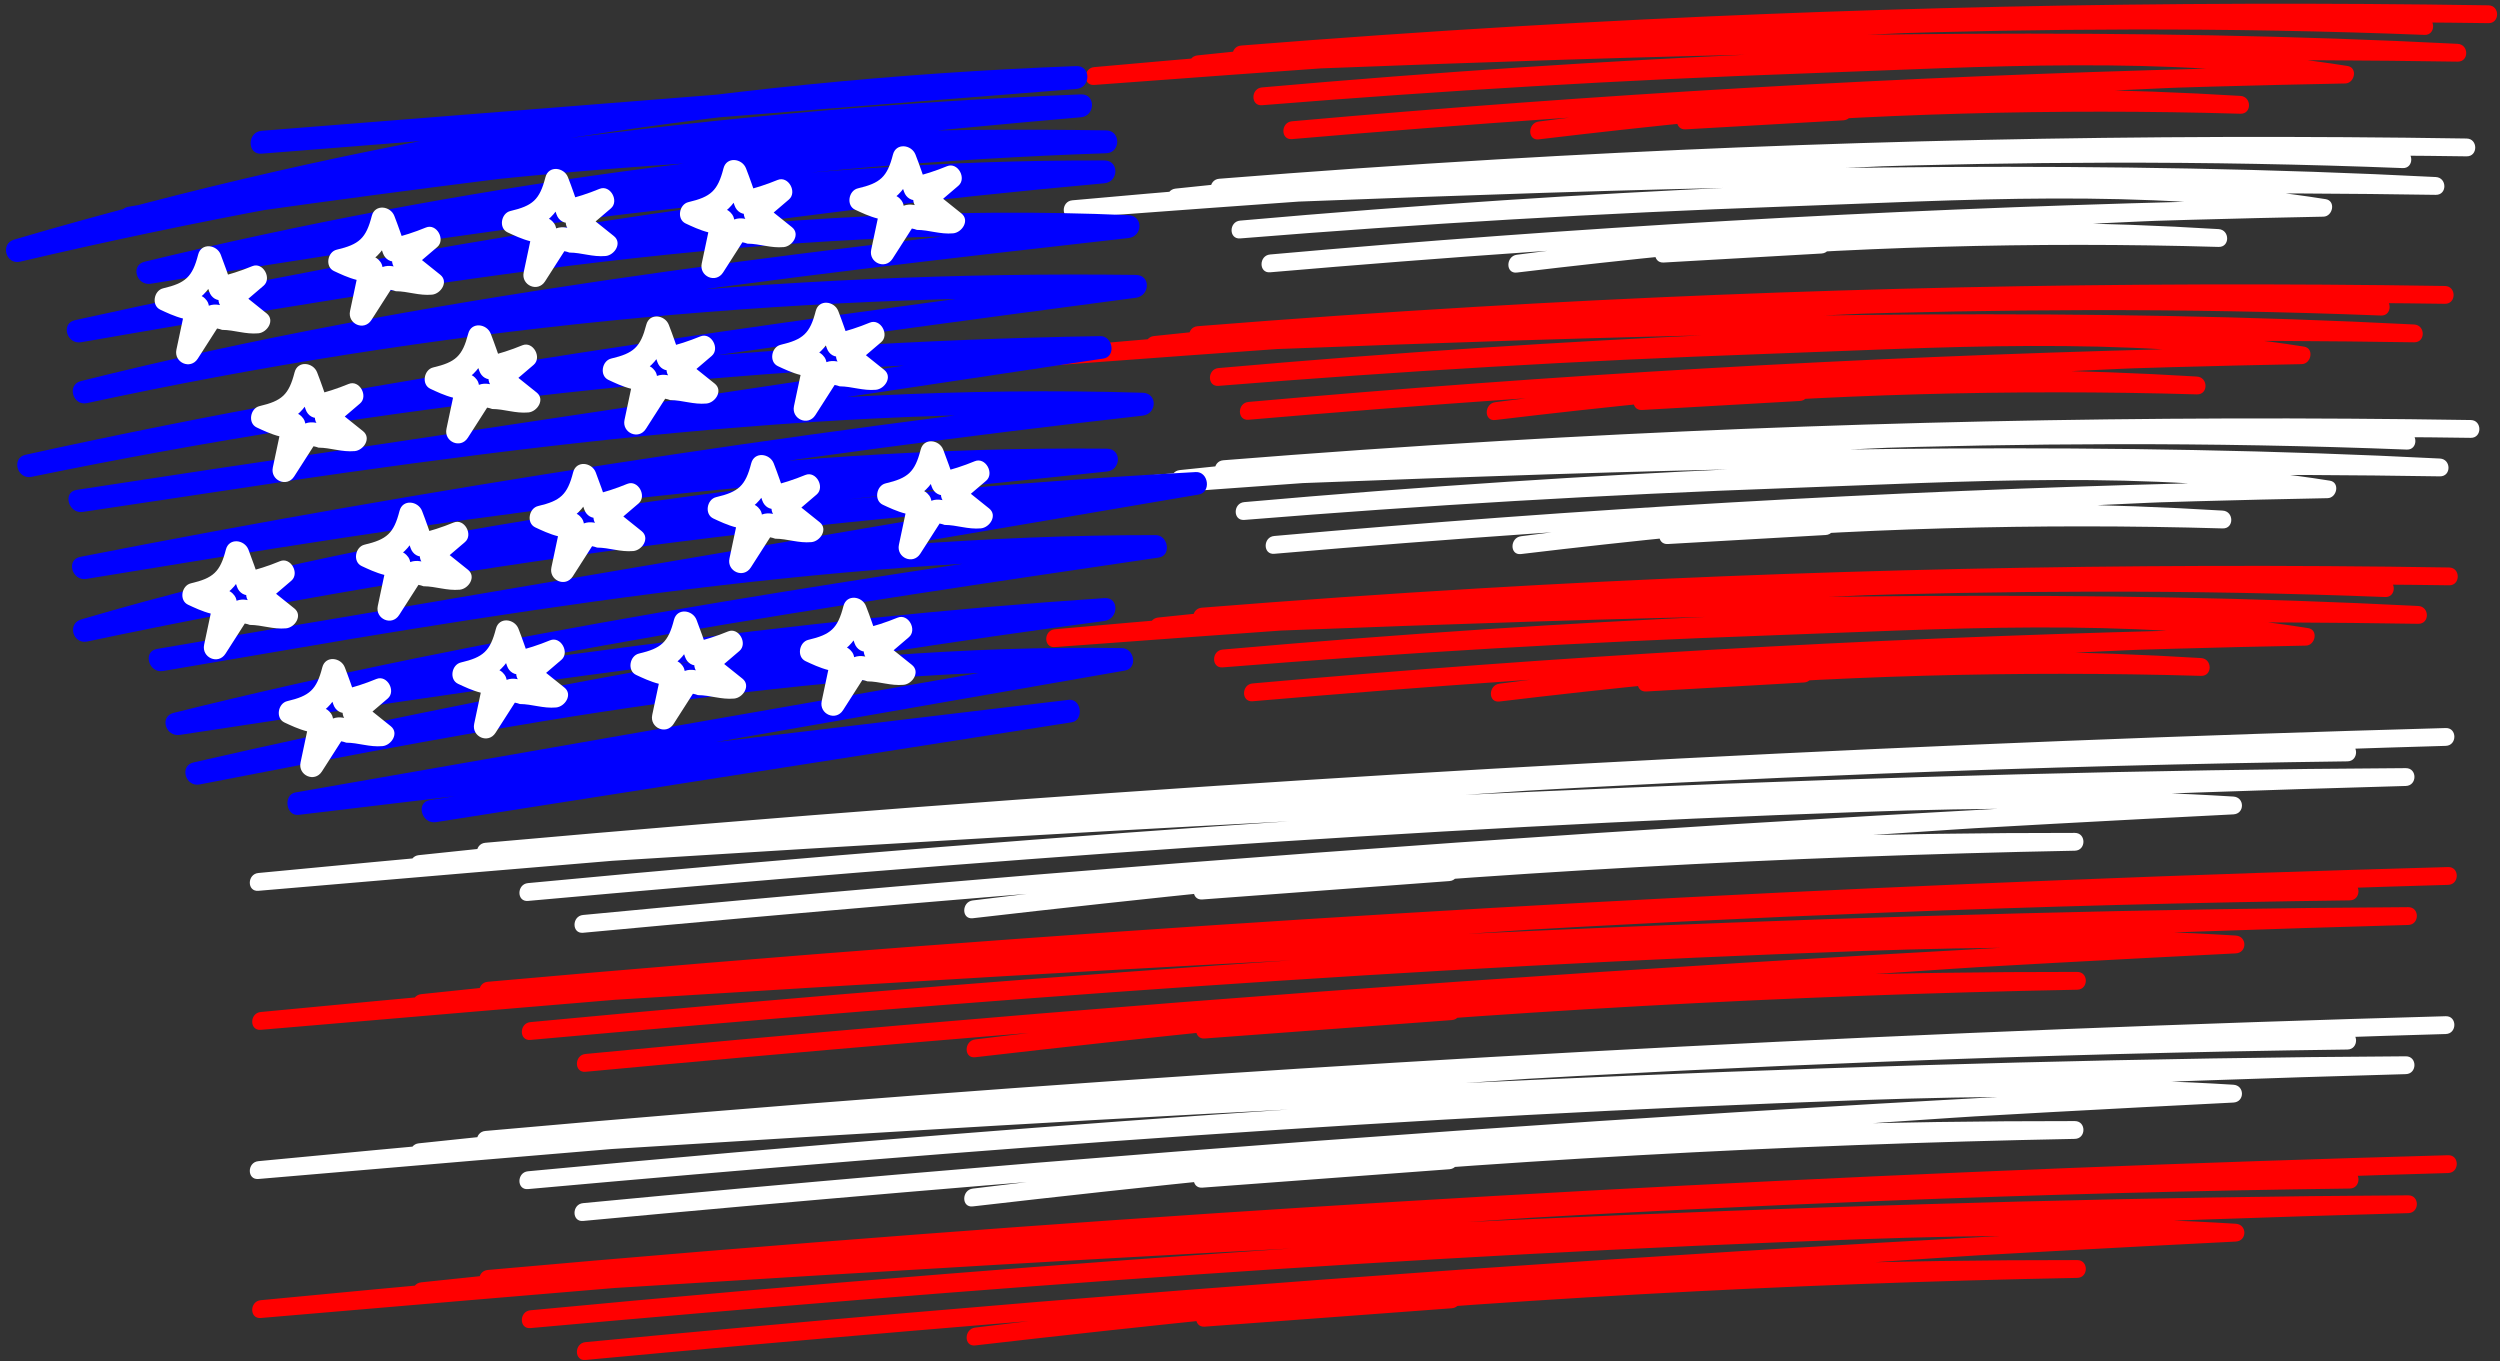 <?xml version="1.0" encoding="UTF-8" standalone="no"?><svg xmlns="http://www.w3.org/2000/svg" xmlns:xlink="http://www.w3.org/1999/xlink" fill="#000000" height="1067.9" preserveAspectRatio="xMidYMid meet" version="1" viewBox="222.6 398.9 1961.6 1067.9" width="1961.6" zoomAndPan="magnify"><rect x="222.6" y="398.9" width="1961.6" height="1067.9" fill="#333333" stroke="none"/><g><g id="change1_1"><path d="M 1196.355 448.625 C 1449.793 428.367 1703.934 417.297 1958.191 415.918 C 2030.512 415.516 2102.844 415.93 2175.176 417.07 C 2175.176 412.406 2175.176 407.742 2175.176 403.082 C 1891.168 398.914 1607.371 414.242 1324.164 433.941 C 1243.133 439.582 1162.125 445.57 1081.113 451.562 C 1081.113 456.223 1081.113 460.887 1081.113 465.551 C 1351.398 441.176 1622.488 422.578 1893.98 422.039 C 1971.004 421.895 2048.012 423.262 2124.98 426.273 C 2133.984 426.625 2133.957 412.703 2124.98 412.301 C 1875.461 400.816 1625.328 404.367 1376.199 422.832 C 1304.754 428.137 1233.395 434.691 1162.152 442.367 C 1153.426 443.305 1152.984 456.707 1162.152 456.344 C 1419.227 446.227 1676.488 436.07 1933.82 440.117 C 2006.23 441.27 2078.629 443.586 2150.961 447.273 C 2150.961 442.625 2150.961 437.961 2150.961 433.297 C 1907.301 429.449 1663.547 435.496 1420.379 451.453 C 1351.129 456.008 1281.926 461.383 1212.793 467.492 C 1203.914 468.27 1203.793 482.191 1212.793 481.469 C 1354.559 469.984 1496.559 461.598 1638.703 456.52 C 1778.434 451.52 1922.203 441.992 2060.902 464.145 C 2061.52 459.574 2062.137 454.992 2062.75 450.422 C 1786.875 455.754 1511.215 470.359 1236.305 494.066 C 1236.305 498.727 1236.305 503.391 1236.305 508.055 C 1475.332 486.707 1714.973 472.879 1954.871 466.703 C 1954.871 462.039 1954.871 457.375 1954.871 452.727 C 1779.398 459.441 1604.277 473.336 1429.918 494.266 C 1429.918 498.93 1429.918 503.594 1429.918 508.254 C 1612.371 483.949 1796.793 476.914 1980.531 488.141 C 1980.531 483.48 1980.531 478.816 1980.531 474.152 C 1835.277 469.918 1689.93 474.086 1545.133 486.398 C 1536.285 487.164 1536.059 500.898 1545.133 500.391 C 1586.414 498.031 1627.699 495.672 1668.984 493.316 C 1677.938 492.805 1677.988 478.816 1668.984 479.34 C 1627.699 481.695 1586.414 484.055 1545.133 486.398 C 1545.133 491.062 1545.133 495.727 1545.133 500.391 C 1689.93 488.062 1835.277 483.895 1980.531 488.141 C 1989.574 488.398 1989.441 474.703 1980.531 474.152 C 1796.793 462.938 1612.371 469.957 1429.918 494.266 C 1421.168 495.434 1420.941 509.328 1429.918 508.254 C 1604.277 487.324 1779.398 473.414 1954.871 466.703 C 1963.836 466.355 1963.902 452.484 1954.871 452.727 C 1714.973 458.902 1475.332 472.734 1236.305 494.066 C 1227.414 494.867 1227.316 508.832 1236.305 508.055 C 1511.215 484.352 1786.875 469.73 2062.75 464.398 C 2070.297 464.25 2072.68 451.961 2064.613 450.676 C 1926.863 428.66 1784.719 437.426 1645.91 442.289 C 1501.367 447.34 1356.957 455.809 1212.793 467.492 C 1212.793 472.156 1212.793 476.805 1212.793 481.469 C 1456.008 459.977 1700.047 448.09 1944.203 446.348 C 2013.133 445.852 2082.047 446.188 2150.961 447.273 C 2159.996 447.422 2159.898 433.754 2150.961 433.297 C 1894.41 420.207 1637.43 425.121 1380.848 434.086 C 1307.934 436.633 1235.043 439.5 1162.152 442.367 C 1162.152 447.02 1162.152 451.68 1162.152 456.344 C 1411.238 429.492 1661.828 417.098 1912.352 420.07 C 1983.266 420.914 2054.148 423.02 2124.98 426.273 C 2124.98 421.613 2124.98 416.961 2124.98 412.301 C 1854.398 401.688 1583.508 412.34 1313.582 432.32 C 1236.043 438.055 1158.555 444.578 1081.113 451.562 C 1072.254 452.363 1072.082 466.207 1081.113 465.551 C 1364.77 444.566 1648.633 423.527 1933.094 417.82 C 2013.777 416.211 2094.484 415.879 2175.176 417.07 C 2184.168 417.203 2184.168 403.227 2175.176 403.082 C 1921.426 399.086 1667.566 404.539 1414.227 419.48 C 1341.547 423.77 1268.914 428.848 1196.355 434.648 C 1187.445 435.359 1187.363 449.352 1196.355 448.625" fill="#ff0000"/></g><g id="change2_1"><path d="M 1179.199 553.141 C 1432.641 532.863 1686.793 521.816 1941.039 520.418 C 2013.375 520.02 2085.695 520.434 2158.02 521.574 C 2158.02 516.91 2158.02 512.258 2158.02 507.59 C 1874.02 503.414 1590.234 518.746 1307.02 538.445 C 1225.98 544.09 1144.969 550.078 1063.961 556.07 C 1063.961 560.734 1063.961 565.391 1063.961 570.051 C 1334.246 545.688 1605.336 527.078 1876.824 526.547 C 1953.855 526.391 2030.871 527.77 2107.832 530.789 C 2116.848 531.137 2116.805 517.215 2107.832 516.805 C 1858.305 505.332 1608.168 508.879 1359.055 527.348 C 1287.609 532.637 1216.25 539.191 1145.012 546.875 C 1136.27 547.812 1135.84 561.211 1145.012 560.855 C 1402.074 550.738 1659.34 540.574 1916.656 544.629 C 1989.086 545.773 2061.473 548.094 2133.809 551.785 C 2133.809 547.125 2133.809 542.469 2133.809 537.809 C 1890.16 533.965 1646.391 539.996 1403.23 555.965 C 1333.969 560.516 1264.781 565.887 1195.641 572 C 1186.77 572.781 1186.641 586.707 1195.641 585.977 C 1337.398 574.496 1479.41 566.109 1621.543 561.027 C 1761.297 556.031 1905.035 546.5 2043.754 568.656 C 2044.363 564.082 2044.988 559.504 2045.613 554.93 C 1769.723 560.262 1494.074 574.867 1219.148 598.578 C 1219.148 603.238 1219.148 607.898 1219.148 612.559 C 1458.18 591.219 1697.828 577.387 1937.715 571.207 C 1937.715 566.547 1937.715 561.891 1937.715 557.227 C 1762.254 563.941 1587.137 577.848 1412.766 598.777 C 1412.766 603.441 1412.766 608.102 1412.766 612.758 C 1595.23 588.449 1779.641 581.418 1963.387 592.645 C 1963.387 587.988 1963.387 583.324 1963.387 578.664 C 1818.117 574.422 1672.781 578.594 1527.988 590.914 C 1519.133 591.668 1518.922 605.41 1527.988 604.895 C 1569.27 602.535 1610.547 600.18 1651.84 597.82 C 1660.789 597.309 1660.855 583.328 1651.84 583.84 C 1610.547 586.199 1569.27 588.555 1527.988 590.914 C 1527.988 595.574 1527.988 600.23 1527.988 604.895 C 1672.781 592.57 1818.117 588.402 1963.387 592.645 C 1972.426 592.91 1972.293 579.211 1963.387 578.664 C 1779.641 567.438 1595.23 574.473 1412.766 598.777 C 1404.031 599.941 1403.805 613.84 1412.766 612.758 C 1587.137 591.828 1762.254 577.926 1937.715 571.207 C 1946.676 570.867 1946.754 556.996 1937.715 557.227 C 1697.828 563.41 1458.18 577.238 1219.148 598.578 C 1210.27 599.371 1210.172 613.336 1219.148 612.559 C 1494.074 588.848 1769.723 574.242 2045.613 568.906 C 2053.137 568.762 2055.531 556.465 2047.461 555.176 C 1909.715 533.168 1767.559 541.938 1628.762 546.793 C 1484.211 551.848 1339.805 560.32 1195.641 572 C 1195.641 576.656 1195.641 581.316 1195.641 585.977 C 1438.859 564.48 1682.898 552.598 1927.066 550.855 C 1995.973 550.363 2064.891 550.699 2133.809 551.785 C 2142.852 551.926 2142.742 538.262 2133.809 537.809 C 1877.266 524.715 1620.281 529.633 1363.695 538.594 C 1290.789 541.141 1217.898 544.004 1145.012 546.875 C 1145.012 551.531 1145.012 556.191 1145.012 560.855 C 1394.086 534.008 1644.688 521.602 1895.211 524.582 C 1966.125 525.418 2037 527.52 2107.832 530.789 C 2107.832 526.121 2107.832 521.457 2107.832 516.805 C 1837.246 506.195 1566.355 516.844 1296.441 536.824 C 1218.891 542.566 1141.41 549.09 1063.961 556.07 C 1055.109 556.871 1054.941 570.719 1063.961 570.051 C 1347.633 549.07 1631.473 528.039 1915.953 522.332 C 1996.637 520.727 2077.336 520.395 2158.02 521.574 C 2167.02 521.711 2167.02 507.738 2158.02 507.59 C 1904.277 503.602 1650.418 509.051 1397.078 523.98 C 1324.398 528.277 1251.77 533.355 1179.199 539.16 C 1170.289 539.871 1170.219 553.855 1179.199 553.141" fill="#ffffff"/></g><g id="change1_2"><path d="M 1162.219 668.844 C 1415.656 648.57 1669.812 637.512 1924.059 636.125 C 1996.395 635.727 2068.719 636.137 2141.043 637.273 C 2141.043 632.617 2141.043 627.953 2141.043 623.297 C 1857.039 619.125 1573.258 634.453 1290.043 654.156 C 1209 659.793 1128 665.781 1046.992 671.773 C 1046.992 676.434 1046.992 681.094 1046.992 685.754 C 1317.27 661.391 1588.348 642.781 1859.859 642.25 C 1936.867 642.098 2013.887 643.469 2090.867 646.484 C 2099.863 646.836 2099.82 632.918 2090.867 632.504 C 1841.328 621.031 1591.195 624.578 1342.094 643.047 C 1270.621 648.344 1199.27 654.895 1128.031 662.574 C 1119.289 663.516 1118.859 676.914 1128.031 676.555 C 1385.094 666.441 1642.375 656.277 1899.695 660.332 C 1972.098 661.477 2044.488 663.797 2116.836 667.488 C 2116.836 662.828 2116.836 658.168 2116.836 653.508 C 1873.184 649.664 1629.41 655.699 1386.254 671.668 C 1317 676.215 1247.801 681.59 1178.66 687.699 C 1169.793 688.484 1169.66 702.41 1178.66 701.68 C 1320.422 690.195 1462.43 681.812 1604.57 676.73 C 1744.312 671.734 1888.062 662.199 2026.773 684.359 C 2027.379 679.781 2028 675.207 2028.633 670.629 C 1752.742 675.965 1477.086 690.57 1202.18 714.281 C 1202.18 718.941 1202.18 723.602 1202.18 728.262 C 1441.207 706.918 1680.852 693.09 1920.746 686.91 C 1920.746 682.25 1920.746 677.59 1920.746 672.93 C 1745.273 679.645 1570.156 693.551 1395.805 714.48 C 1395.805 719.145 1395.805 723.801 1395.805 728.461 C 1578.242 704.152 1762.66 697.121 1946.402 708.348 C 1946.402 703.688 1946.402 699.027 1946.402 694.367 C 1801.137 690.125 1655.805 694.297 1511.012 706.613 C 1502.16 707.367 1501.938 721.113 1511.012 720.594 C 1552.297 718.238 1593.582 715.879 1634.855 713.523 C 1643.812 713.012 1643.867 699.027 1634.855 699.543 C 1593.582 701.902 1552.297 704.258 1511.012 706.613 C 1511.012 711.273 1511.012 715.934 1511.012 720.594 C 1655.805 708.273 1801.137 704.105 1946.402 708.348 C 1955.453 708.609 1955.32 694.914 1946.402 694.367 C 1762.66 683.141 1578.242 690.172 1395.805 714.48 C 1387.047 715.645 1386.824 729.539 1395.805 728.461 C 1570.156 707.531 1745.273 693.625 1920.746 686.91 C 1929.719 686.566 1929.77 672.695 1920.746 672.93 C 1680.852 679.113 1441.207 692.941 1202.18 714.281 C 1193.289 715.074 1193.191 729.035 1202.18 728.262 C 1477.086 704.551 1752.742 689.941 2028.633 684.609 C 2036.164 684.465 2038.539 672.168 2030.48 670.879 C 1892.73 648.871 1750.578 657.637 1611.785 662.496 C 1467.246 667.551 1322.824 676.023 1178.66 687.699 C 1178.66 692.359 1178.66 697.02 1178.66 701.68 C 1421.883 680.18 1665.922 668.297 1910.078 666.559 C 1978.996 666.066 2047.918 666.402 2116.836 667.488 C 2125.875 667.633 2125.77 653.965 2116.836 653.508 C 1860.297 640.414 1603.305 645.336 1346.711 654.297 C 1273.809 656.84 1200.922 659.707 1128.031 662.574 C 1128.031 667.234 1128.031 671.895 1128.031 676.555 C 1377.113 649.707 1627.707 637.305 1878.234 640.281 C 1949.148 641.125 2020.02 643.227 2090.867 646.484 C 2090.867 641.824 2090.867 637.164 2090.867 632.504 C 1820.262 621.902 1549.371 632.551 1279.461 652.527 C 1201.91 658.27 1124.43 664.793 1046.992 671.773 C 1038.129 672.57 1037.961 686.422 1046.992 685.754 C 1330.645 664.773 1614.504 643.738 1898.957 638.035 C 1979.656 636.422 2060.355 636.09 2141.043 637.273 C 2150.039 637.406 2150.051 623.438 2141.043 623.297 C 1887.297 619.305 1633.434 624.746 1380.094 639.684 C 1307.422 643.969 1234.801 649.059 1162.219 654.863 C 1153.32 655.574 1153.242 669.559 1162.219 668.844" fill="#ff0000"/></g><g id="change2_2"><path d="M 1182.445 774.016 C 1435.875 753.75 1690.035 742.684 1944.277 741.301 C 2016.602 740.906 2088.938 741.316 2161.262 742.453 C 2161.262 737.789 2161.262 733.133 2161.262 728.473 C 1877.266 724.301 1593.465 739.629 1310.258 759.332 C 1229.227 764.969 1148.219 770.961 1067.207 776.949 C 1067.207 781.613 1067.207 786.27 1067.207 790.93 C 1337.496 766.566 1608.578 747.957 1880.074 747.426 C 1957.098 747.273 2034.109 748.645 2111.066 751.66 C 2120.066 752.016 2120.027 738.094 2111.066 737.68 C 1861.539 726.203 1611.414 729.758 1362.301 748.223 C 1290.848 753.52 1219.488 760.074 1148.246 767.75 C 1139.516 768.695 1139.078 782.094 1148.246 781.73 C 1405.332 771.617 1662.582 761.449 1919.91 765.508 C 1992.328 766.648 2064.719 768.973 2137.043 772.664 C 2137.043 768.004 2137.043 763.344 2137.043 758.684 C 1893.387 754.84 1649.625 760.875 1406.477 776.844 C 1337.215 781.395 1268.016 786.766 1198.887 792.875 C 1190.008 793.66 1189.887 807.586 1198.887 806.855 C 1340.648 795.371 1482.648 786.988 1624.781 781.906 C 1764.531 776.91 1908.289 767.375 2046.984 789.535 C 2047.609 784.957 2048.223 780.383 2048.848 775.805 C 1772.957 781.137 1497.32 795.75 1222.395 819.457 C 1222.395 824.117 1222.395 828.777 1222.395 833.434 C 1461.426 812.098 1701.074 798.27 1940.961 792.086 C 1940.961 787.426 1940.961 782.766 1940.961 778.105 C 1765.488 784.82 1590.363 798.727 1416.012 819.656 C 1416.012 824.316 1416.012 828.98 1416.012 833.637 C 1598.457 809.328 1782.891 802.297 1966.617 813.523 C 1966.617 808.863 1966.617 804.203 1966.617 799.543 C 1821.371 795.301 1676.016 799.473 1531.223 811.789 C 1522.379 812.547 1522.168 826.285 1531.223 825.77 C 1572.508 823.414 1613.797 821.055 1655.086 818.699 C 1664.02 818.188 1664.086 804.207 1655.086 804.723 C 1613.797 807.078 1572.508 809.434 1531.223 811.789 C 1531.223 816.453 1531.223 821.109 1531.223 825.77 C 1676.016 813.453 1821.371 809.281 1966.617 813.523 C 1975.66 813.789 1975.539 800.086 1966.617 799.543 C 1782.891 788.316 1598.457 795.352 1416.012 819.656 C 1407.262 820.824 1407.051 834.715 1416.012 833.637 C 1590.363 812.707 1765.488 798.801 1940.961 792.086 C 1949.922 791.742 1949.988 777.875 1940.961 778.105 C 1701.074 784.285 1461.426 798.117 1222.395 819.457 C 1213.516 820.25 1213.418 834.211 1222.395 833.434 C 1497.32 809.73 1772.957 795.117 2048.848 789.785 C 2056.371 789.641 2058.77 777.344 2050.699 776.055 C 1912.961 754.047 1770.801 762.816 1632 767.672 C 1487.457 772.727 1343.047 781.199 1198.887 792.875 C 1198.887 797.535 1198.887 802.195 1198.887 806.855 C 1442.105 785.355 1686.137 773.477 1930.297 771.73 C 1999.211 771.238 2068.129 771.578 2137.043 772.664 C 2146.086 772.805 2145.992 759.141 2137.043 758.684 C 1880.5 745.594 1623.516 750.508 1366.934 759.469 C 1294.035 762.016 1221.137 764.883 1148.246 767.75 C 1148.246 772.414 1148.246 777.07 1148.246 781.73 C 1397.332 754.883 1647.938 742.484 1898.449 745.457 C 1969.359 746.297 2040.234 748.402 2111.066 751.66 C 2111.066 747 2111.066 742.344 2111.066 737.68 C 1840.488 727.074 1569.594 737.723 1299.676 757.707 C 1222.137 763.445 1144.645 769.969 1067.207 776.949 C 1058.359 777.75 1058.176 791.602 1067.207 790.93 C 1350.863 769.949 1634.715 748.914 1919.18 743.215 C 1999.863 741.594 2080.578 741.266 2161.262 742.453 C 2170.262 742.582 2170.262 728.613 2161.262 728.473 C 1907.516 724.48 1653.66 729.922 1400.312 744.863 C 1327.637 749.148 1255.016 754.234 1182.445 760.039 C 1173.539 760.75 1173.457 774.734 1182.445 774.016" fill="#ffffff"/></g><g id="change1_3"><path d="M 1165.473 889.715 C 1418.902 869.445 1673.059 858.383 1927.305 856.996 C 1999.633 856.602 2071.973 857.012 2144.301 858.148 C 2144.301 853.488 2144.301 848.828 2144.301 844.172 C 1860.289 840 1576.504 855.328 1293.285 875.027 C 1212.254 880.664 1131.242 886.656 1050.23 892.648 C 1050.23 897.309 1050.23 901.969 1050.23 906.625 C 1320.523 882.262 1591.602 863.656 1863.102 863.125 C 1940.117 862.973 2017.148 864.34 2094.098 867.355 C 2103.109 867.711 2103.07 853.789 2094.098 853.379 C 1844.566 841.902 1594.441 845.453 1345.332 863.918 C 1273.871 869.215 1202.523 875.77 1131.273 883.449 C 1122.543 884.395 1122.113 897.793 1131.273 897.43 C 1388.348 887.316 1645.621 877.148 1902.934 881.207 C 1975.352 882.348 2047.742 884.672 2120.07 888.363 C 2120.07 883.703 2120.07 879.039 2120.07 874.383 C 1876.43 870.535 1632.66 876.574 1389.508 892.543 C 1320.254 897.086 1251.051 902.461 1181.914 908.574 C 1173.035 909.355 1172.914 923.281 1181.914 922.555 C 1323.668 911.07 1465.68 902.688 1607.812 897.602 C 1747.562 892.605 1891.32 883.07 2030.016 905.23 C 2030.637 900.656 2031.258 896.082 2031.879 891.504 C 1755.992 896.836 1480.332 911.445 1205.422 935.152 C 1205.422 939.816 1205.422 944.477 1205.422 949.137 C 1444.453 927.793 1684.102 913.965 1923.988 907.785 C 1923.988 903.125 1923.988 898.461 1923.988 893.805 C 1748.516 900.52 1573.398 914.426 1399.047 935.355 C 1399.047 940.016 1399.047 944.672 1399.047 949.336 C 1581.496 925.027 1765.914 917.996 1949.656 929.219 C 1949.656 924.562 1949.656 919.902 1949.656 915.238 C 1804.395 911 1659.043 915.172 1514.254 927.488 C 1505.406 928.238 1505.191 941.984 1514.254 941.473 C 1555.539 939.109 1596.82 936.754 1638.117 934.398 C 1647.059 933.887 1647.113 919.902 1638.117 920.418 C 1596.82 922.773 1555.539 925.129 1514.254 927.488 C 1514.254 932.148 1514.254 936.809 1514.254 941.473 C 1659.043 929.148 1804.395 924.977 1949.656 929.219 C 1958.691 929.484 1958.574 915.785 1949.656 915.238 C 1765.914 904.016 1581.496 911.051 1399.047 935.355 C 1390.301 936.523 1390.062 950.414 1399.047 949.336 C 1573.398 928.402 1748.516 914.5 1923.988 907.785 C 1932.957 907.441 1933.023 893.57 1923.988 893.805 C 1684.102 899.984 1444.453 913.812 1205.422 935.152 C 1196.543 935.949 1196.441 949.906 1205.422 949.137 C 1480.332 925.426 1755.992 910.816 2031.879 905.48 C 2039.41 905.336 2041.801 893.039 2033.742 891.754 C 1895.984 869.746 1753.84 878.512 1615.039 883.371 C 1470.488 888.426 1326.074 896.898 1181.914 908.574 C 1181.914 913.234 1181.914 917.891 1181.914 922.555 C 1425.125 901.055 1669.16 889.172 1913.328 887.43 C 1982.246 886.938 2051.164 887.273 2120.07 888.363 C 2129.121 888.504 2129.016 874.84 2120.07 874.383 C 1863.539 861.289 1606.555 866.207 1349.957 875.168 C 1277.055 877.711 1204.164 880.582 1131.273 883.449 C 1131.273 888.109 1131.273 892.77 1131.273 897.43 C 1380.367 870.582 1630.969 858.18 1881.477 861.156 C 1952.379 861.996 2023.266 864.102 2094.098 867.355 C 2094.098 862.699 2094.098 858.039 2094.098 853.379 C 1823.512 842.773 1552.617 853.422 1282.703 873.402 C 1205.164 879.145 1127.672 885.668 1050.23 892.648 C 1041.383 893.445 1041.203 907.297 1050.23 906.625 C 1333.895 885.648 1617.758 864.609 1902.219 858.91 C 1982.895 857.293 2063.598 856.965 2144.301 858.148 C 2153.297 858.281 2153.297 844.312 2144.301 844.172 C 1890.539 840.18 1636.688 845.621 1383.34 860.559 C 1310.672 864.848 1238.043 869.934 1165.473 875.734 C 1156.562 876.449 1156.492 890.434 1165.473 889.715" fill="#ff0000"/></g><g id="change2_3"><path d="M 603.383 1074.16 C 1001.418 1038.57 1400.301 1012.484 1799.582 995.957 C 1913.582 991.238 2027.594 987.312 2141.645 984.133 C 2141.645 979.473 2141.645 974.809 2141.645 970.148 C 1694.477 982.902 1248.176 1015.211 802.434 1052.031 C 676.703 1062.414 551.004 1073.152 425.305 1083.891 C 425.305 1088.551 425.305 1093.211 425.305 1097.871 C 849.523 1057.152 1274.496 1022.512 1700.414 1005.863 C 1821.738 1001.121 1943.109 997.875 2064.508 996.285 C 2073.496 996.172 2073.52 982.227 2064.508 982.305 C 1669.844 985.789 1275.328 1004.172 882.086 1037.883 C 771.66 1047.352 661.348 1058.043 551.156 1069.891 C 542.395 1070.832 542.043 1084.453 551.156 1083.871 C 956.277 1058.32 1361.523 1032.773 1767.336 1021.461 C 1881.652 1018.273 1995.98 1016.242 2110.32 1015.602 C 2110.32 1010.934 2110.32 1006.273 2110.32 1001.613 C 1727.121 1012.301 1344.199 1032.793 962.055 1063.363 C 853.59 1072.043 745.188 1081.543 636.863 1091.82 C 627.996 1092.664 627.879 1106.613 636.863 1105.801 C 984.387 1074.492 1333.168 1048.293 1681.93 1036.012 C 1779.605 1032.574 1877.402 1031.832 1975 1037.891 C 1975 1033.23 1975 1028.57 1975 1023.91 C 1637.27 1040.863 1299.828 1063.414 962.871 1091.711 C 868.566 1099.633 774.305 1108.012 680.082 1116.824 C 680.082 1121.473 680.082 1126.133 680.082 1130.793 C 972.219 1102.91 1264.797 1079.684 1557.68 1061.172 C 1640.156 1055.961 1722.66 1051.133 1805.191 1046.641 C 1805.191 1041.98 1805.191 1037.32 1805.191 1032.66 C 1531.477 1049.703 1258.258 1073.914 985.836 1105.414 C 985.836 1110.074 985.836 1114.734 985.836 1119.391 C 1272.648 1083.684 1561.574 1066.184 1850.594 1066.402 C 1850.594 1061.742 1850.594 1057.082 1850.594 1052.422 C 1621.988 1056.832 1393.609 1069.543 1165.945 1090.691 C 1157.098 1091.512 1156.906 1105.344 1165.945 1104.664 C 1230.598 1099.852 1295.238 1095.043 1359.887 1090.223 C 1368.805 1089.551 1368.871 1075.57 1359.887 1076.242 C 1295.238 1081.051 1230.598 1085.871 1165.945 1090.691 C 1165.945 1095.352 1165.945 1100.012 1165.945 1104.664 C 1393.609 1083.523 1621.988 1070.812 1850.594 1066.402 C 1859.59 1066.23 1859.617 1052.434 1850.594 1052.422 C 1561.574 1052.203 1272.648 1069.703 985.836 1105.414 C 977.055 1106.504 976.867 1120.422 985.836 1119.391 C 1258.258 1087.891 1531.477 1063.68 1805.191 1046.641 C 1814.109 1046.082 1814.203 1032.172 1805.191 1032.66 C 1511.844 1048.59 1218.758 1069.133 926.078 1094.434 C 844.043 1101.523 762.043 1108.992 680.082 1116.824 C 671.203 1117.66 671.105 1131.633 680.082 1130.793 C 1016.406 1099.359 1353.262 1073.57 1690.453 1053.492 C 1785.281 1047.844 1880.121 1042.652 1975 1037.891 C 1984 1037.441 1983.961 1024.461 1975 1023.91 C 1802.867 1013.223 1630.223 1023.34 1458.277 1032.633 C 1283.477 1042.07 1108.789 1053.504 934.258 1066.953 C 835.07 1074.594 735.941 1082.891 636.863 1091.82 C 636.863 1096.473 636.863 1101.133 636.863 1105.801 C 1017.996 1069.633 1400.062 1043.383 1782.574 1027.113 C 1891.797 1022.461 2001.059 1018.641 2110.32 1015.602 C 2119.305 1015.344 2119.359 1001.562 2110.32 1001.613 C 1704.164 1003.91 1298.406 1024.223 893.047 1048.652 C 779.07 1055.523 665.113 1062.711 551.156 1069.891 C 551.156 1074.551 551.156 1079.211 551.156 1083.871 C 942.863 1041.723 1336.176 1014.703 1729.973 1002.793 C 1841.461 999.414 1952.98 997.273 2064.508 996.285 C 2064.508 991.625 2064.508 986.965 2064.508 982.305 C 1637.719 987.883 1211.527 1014.613 786.344 1050.973 C 665.938 1061.273 545.598 1072.344 425.305 1083.891 C 416.453 1084.742 416.297 1098.641 425.305 1097.871 C 870.523 1059.844 1315.875 1021.84 1762.191 999.266 C 1888.633 992.867 2015.109 987.738 2141.645 984.133 C 2150.629 983.871 2150.656 969.898 2141.645 970.148 C 1741.699 981.316 1342.062 1001.883 943.109 1032.102 C 829.801 1040.691 716.559 1050.062 603.383 1060.184 C 594.492 1060.973 594.41 1074.961 603.383 1074.16" fill="#ffffff"/></g><g id="change1_4"><path d="M 605.262 1183.23 C 1003.297 1147.641 1402.18 1121.562 1801.469 1105.031 C 1915.461 1100.312 2029.48 1096.383 2143.527 1093.203 C 2143.527 1088.543 2143.527 1083.883 2143.527 1079.223 C 1696.352 1091.98 1250.066 1124.281 804.316 1161.102 C 678.586 1171.492 552.887 1182.223 427.188 1192.961 C 427.188 1197.621 427.188 1202.281 427.188 1206.941 C 851.41 1166.223 1276.379 1131.582 1702.293 1114.93 C 1823.617 1110.191 1944.988 1106.949 2066.391 1105.359 C 2075.383 1105.242 2075.41 1091.301 2066.391 1091.383 C 1671.723 1094.871 1277.207 1113.242 883.969 1146.953 C 773.547 1156.422 663.227 1167.113 553.035 1178.961 C 544.277 1179.91 543.926 1193.523 553.035 1192.941 C 958.16 1167.391 1363.406 1141.84 1769.219 1130.531 C 1883.531 1127.352 1997.867 1125.312 2112.215 1124.672 C 2112.215 1120.012 2112.215 1115.344 2112.215 1110.691 C 1729.008 1121.371 1346.082 1141.863 963.938 1172.434 C 855.469 1181.109 747.07 1190.609 638.746 1200.891 C 629.879 1201.73 629.762 1215.68 638.746 1214.871 C 986.266 1183.562 1335.055 1157.371 1683.805 1145.082 C 1781.488 1141.641 1879.289 1140.902 1976.883 1146.961 C 1976.883 1142.301 1976.883 1137.641 1976.883 1132.98 C 1639.145 1149.941 1301.707 1172.48 964.754 1200.781 C 870.449 1208.703 776.184 1217.082 681.961 1225.891 C 681.961 1230.551 681.961 1235.211 681.961 1239.871 C 974.098 1211.98 1266.68 1188.75 1559.551 1170.242 C 1642.035 1165.031 1724.531 1160.203 1807.07 1155.711 C 1807.07 1151.051 1807.07 1146.402 1807.07 1141.742 C 1533.363 1158.773 1260.137 1182.98 987.719 1214.48 C 987.719 1219.141 987.719 1223.801 987.719 1228.461 C 1274.539 1192.75 1563.461 1175.25 1852.469 1175.473 C 1852.469 1170.812 1852.469 1166.16 1852.469 1161.5 C 1623.879 1165.902 1395.484 1178.621 1167.828 1199.762 C 1158.977 1200.582 1158.789 1214.41 1167.828 1213.742 C 1232.477 1208.922 1297.117 1204.113 1361.77 1199.293 C 1370.684 1198.633 1370.762 1184.641 1361.77 1185.312 C 1297.117 1190.133 1232.477 1194.953 1167.828 1199.762 C 1167.828 1204.422 1167.828 1209.082 1167.828 1213.742 C 1395.484 1192.602 1623.879 1179.883 1852.469 1175.473 C 1861.465 1175.301 1861.488 1161.5 1852.469 1161.5 C 1563.461 1161.281 1274.539 1178.781 987.719 1214.48 C 978.934 1215.57 978.754 1229.5 987.719 1228.461 C 1260.137 1196.961 1533.363 1172.75 1807.07 1155.711 C 1815.98 1155.16 1816.09 1141.242 1807.07 1141.742 C 1513.727 1157.66 1220.637 1178.203 927.957 1203.5 C 845.926 1210.59 763.93 1218.062 681.961 1225.891 C 673.09 1226.73 672.984 1240.711 681.961 1239.871 C 1018.289 1208.441 1355.141 1182.641 1692.352 1162.562 C 1787.152 1156.91 1882.012 1151.723 1976.883 1146.961 C 1985.887 1146.512 1985.848 1133.539 1976.883 1132.98 C 1804.746 1122.289 1632.105 1132.41 1460.152 1141.703 C 1285.367 1151.141 1110.668 1162.57 936.141 1176.02 C 836.957 1183.664 737.824 1191.961 638.746 1200.891 C 638.746 1205.551 638.746 1210.211 638.746 1214.871 C 1019.887 1178.703 1401.953 1152.461 1784.461 1136.184 C 1893.672 1131.531 2002.938 1127.711 2112.215 1124.672 C 2121.18 1124.422 2121.246 1110.633 2112.215 1110.691 C 1706.043 1112.992 1300.289 1133.293 894.93 1157.723 C 780.953 1164.59 666.996 1171.781 553.035 1178.961 C 553.035 1183.633 553.035 1188.281 553.035 1192.941 C 944.746 1150.793 1338.051 1123.77 1731.848 1111.859 C 1843.332 1108.492 1954.855 1106.34 2066.391 1105.359 C 2066.391 1100.703 2066.391 1096.043 2066.391 1091.383 C 1639.605 1096.953 1213.418 1123.68 788.227 1160.043 C 667.82 1170.34 547.48 1181.422 427.188 1192.961 C 418.332 1193.812 418.18 1207.711 427.188 1206.941 C 872.406 1168.91 1317.758 1130.91 1764.082 1108.332 C 1890.504 1101.941 2016.988 1096.812 2143.527 1093.203 C 2152.504 1092.953 2152.547 1078.973 2143.527 1079.223 C 1743.602 1090.383 1343.941 1110.961 944.988 1141.184 C 831.684 1149.762 718.438 1159.133 605.262 1169.254 C 596.375 1170.043 596.289 1184.031 605.262 1183.23" fill="#ff0000"/></g><g id="change2_4"><path d="M 603.383 1300.273 C 1001.418 1264.691 1400.301 1238.602 1799.582 1222.07 C 1913.582 1217.352 2027.594 1213.422 2141.645 1210.242 C 2141.645 1205.582 2141.645 1200.922 2141.645 1196.262 C 1694.477 1209.023 1248.176 1241.32 802.434 1278.141 C 676.703 1288.531 551.004 1299.262 425.305 1310 C 425.305 1314.66 425.305 1319.32 425.305 1323.98 C 849.523 1283.262 1274.496 1248.621 1700.414 1231.973 C 1821.738 1227.23 1943.109 1223.98 2064.508 1222.402 C 2073.496 1222.281 2073.52 1208.34 2064.508 1208.422 C 1669.844 1211.902 1275.328 1230.293 882.086 1263.992 C 771.66 1273.461 661.348 1284.152 551.156 1296 C 542.395 1296.949 542.043 1310.562 551.156 1309.992 C 956.277 1284.43 1361.523 1258.883 1767.336 1247.57 C 1881.652 1244.383 1995.98 1242.352 2110.32 1241.711 C 2110.32 1237.051 2110.32 1232.391 2110.32 1227.723 C 1727.121 1238.414 1344.199 1258.902 962.055 1289.473 C 853.59 1298.152 745.188 1307.652 636.863 1317.93 C 627.996 1318.773 627.879 1332.723 636.863 1331.91 C 984.387 1300.609 1333.168 1274.41 1681.93 1262.121 C 1779.605 1258.68 1877.402 1257.941 1975 1264.012 C 1975 1259.34 1975 1254.684 1975 1250.023 C 1637.27 1266.98 1299.828 1289.52 962.871 1317.82 C 868.566 1325.742 774.305 1334.121 680.082 1342.93 C 680.082 1347.59 680.082 1352.25 680.082 1356.91 C 972.219 1329.02 1264.797 1305.793 1557.68 1287.281 C 1640.156 1282.07 1722.66 1277.242 1805.191 1272.75 C 1805.191 1268.102 1805.191 1263.441 1805.191 1258.781 C 1531.477 1275.812 1258.258 1300.02 985.836 1331.52 C 985.836 1336.18 985.836 1340.84 985.836 1345.5 C 1272.648 1309.793 1561.574 1292.289 1850.594 1292.512 C 1850.594 1287.852 1850.594 1283.203 1850.594 1278.543 C 1621.988 1282.941 1393.609 1295.66 1165.945 1316.801 C 1157.098 1317.621 1156.906 1331.461 1165.945 1330.781 C 1230.598 1325.961 1295.238 1321.152 1359.887 1316.332 C 1368.805 1315.672 1368.871 1301.68 1359.887 1302.352 C 1295.238 1307.172 1230.598 1311.98 1165.945 1316.801 C 1165.945 1321.461 1165.945 1326.121 1165.945 1330.781 C 1393.609 1309.641 1621.988 1296.922 1850.594 1292.512 C 1859.59 1292.34 1859.617 1278.543 1850.594 1278.543 C 1561.574 1278.312 1272.648 1295.82 985.836 1331.52 C 977.055 1332.621 976.867 1346.543 985.836 1345.5 C 1258.258 1314 1531.477 1289.801 1805.191 1272.75 C 1814.109 1272.203 1814.203 1258.293 1805.191 1258.781 C 1511.844 1274.703 1218.758 1295.242 926.078 1320.539 C 844.043 1327.633 762.043 1335.102 680.082 1342.93 C 671.203 1343.77 671.105 1357.742 680.082 1356.91 C 1016.406 1325.473 1353.262 1299.68 1690.453 1279.602 C 1785.281 1273.961 1880.121 1268.762 1975 1264.012 C 1984 1263.551 1983.961 1250.582 1975 1250.023 C 1802.867 1239.332 1630.223 1249.453 1458.277 1258.742 C 1283.477 1268.18 1108.789 1279.621 934.258 1293.062 C 835.07 1300.699 735.941 1309.012 636.863 1317.93 C 636.863 1322.59 636.863 1327.25 636.863 1331.91 C 1017.996 1295.742 1400.062 1269.492 1782.574 1253.223 C 1891.797 1248.57 2001.059 1244.754 2110.32 1241.711 C 2119.305 1241.461 2119.359 1227.672 2110.32 1227.723 C 1704.164 1230.031 1298.406 1250.332 893.047 1274.762 C 779.07 1281.633 665.113 1288.82 551.156 1296 C 551.156 1300.66 551.156 1305.32 551.156 1309.992 C 942.863 1267.832 1336.176 1240.812 1729.973 1228.902 C 1841.461 1225.531 1952.98 1223.383 2064.508 1222.402 C 2064.508 1217.742 2064.508 1213.082 2064.508 1208.422 C 1637.719 1214 1211.527 1240.723 786.344 1277.09 C 665.938 1287.383 545.598 1298.461 425.305 1310 C 416.453 1310.852 416.297 1324.75 425.305 1323.98 C 870.523 1285.949 1315.875 1247.953 1762.191 1225.371 C 1888.633 1218.98 2015.109 1213.852 2141.645 1210.242 C 2150.629 1209.98 2150.656 1196.012 2141.645 1196.262 C 1741.699 1207.422 1342.062 1228.004 943.109 1258.223 C 829.801 1266.801 716.559 1276.172 603.383 1286.293 C 594.492 1287.09 594.41 1301.07 603.383 1300.273" fill="#ffffff"/></g><g id="change1_5"><path d="M 605.262 1409.34 C 1003.297 1373.762 1402.18 1347.672 1801.469 1331.141 C 1915.461 1326.422 2029.48 1322.5 2143.527 1319.312 C 2143.527 1314.652 2143.527 1309.992 2143.527 1305.332 C 1696.352 1318.09 1250.066 1350.391 804.316 1387.211 C 678.586 1397.602 552.887 1408.34 427.188 1419.082 C 427.188 1423.73 427.188 1428.391 427.188 1433.051 C 851.41 1392.332 1276.379 1357.703 1702.293 1341.043 C 1823.617 1336.301 1944.988 1333.051 2066.391 1331.473 C 2075.383 1331.352 2075.41 1317.41 2066.391 1317.492 C 1671.723 1320.98 1277.207 1339.359 883.969 1373.07 C 773.547 1382.531 663.227 1393.223 553.035 1405.082 C 544.277 1406.023 543.926 1419.633 553.035 1419.062 C 958.16 1393.5 1363.406 1367.949 1769.219 1356.641 C 1883.531 1353.461 1997.867 1351.43 2112.215 1350.781 C 2112.215 1346.121 2112.215 1341.461 2112.215 1336.801 C 1729.008 1347.48 1346.082 1367.98 963.938 1398.539 C 855.469 1407.219 747.07 1416.723 638.746 1427 C 629.879 1427.852 629.762 1441.789 638.746 1440.98 C 986.266 1409.68 1335.055 1383.48 1683.805 1371.199 C 1781.488 1367.75 1879.289 1367.012 1976.883 1373.082 C 1976.883 1368.422 1976.883 1363.75 1976.883 1359.102 C 1639.145 1376.051 1301.707 1398.59 964.754 1426.891 C 870.449 1434.82 776.184 1443.199 681.961 1452 C 681.961 1456.66 681.961 1461.32 681.961 1465.98 C 974.098 1438.102 1266.68 1414.871 1559.551 1396.352 C 1642.035 1391.141 1724.531 1386.312 1807.07 1381.832 C 1807.07 1377.172 1807.07 1372.512 1807.07 1367.852 C 1533.363 1384.883 1260.137 1409.09 987.719 1440.59 C 987.719 1445.25 987.719 1449.91 987.719 1454.582 C 1274.539 1418.871 1563.461 1401.359 1852.469 1401.582 C 1852.469 1396.93 1852.469 1392.27 1852.469 1387.609 C 1623.879 1392.012 1395.484 1404.73 1167.828 1425.879 C 1158.977 1426.699 1158.789 1440.531 1167.828 1439.852 C 1232.477 1435.043 1297.117 1430.223 1361.77 1425.41 C 1370.684 1424.742 1370.762 1410.75 1361.77 1411.422 C 1297.117 1416.242 1232.477 1421.062 1167.828 1425.879 C 1167.828 1430.539 1167.828 1435.191 1167.828 1439.852 C 1395.484 1418.711 1623.879 1405.992 1852.469 1401.582 C 1861.465 1401.41 1861.488 1387.609 1852.469 1387.609 C 1563.461 1387.391 1274.539 1404.891 987.719 1440.59 C 978.934 1441.691 978.754 1455.609 987.719 1454.582 C 1260.137 1423.07 1533.363 1398.871 1807.07 1381.832 C 1815.98 1381.27 1816.09 1367.359 1807.07 1367.852 C 1513.727 1383.781 1220.637 1404.312 927.957 1429.621 C 845.926 1436.711 763.93 1444.18 681.961 1452 C 673.09 1452.852 672.984 1466.82 681.961 1465.98 C 1018.289 1434.551 1355.141 1408.762 1692.352 1388.672 C 1787.152 1383.031 1882.012 1377.84 1976.883 1373.082 C 1985.887 1372.621 1985.848 1359.652 1976.883 1359.102 C 1804.746 1348.402 1632.105 1358.531 1460.152 1367.812 C 1285.367 1377.25 1110.668 1388.691 936.141 1402.133 C 836.957 1409.77 737.824 1418.082 638.746 1427 C 638.746 1431.66 638.746 1436.32 638.746 1440.98 C 1019.887 1404.82 1401.953 1378.57 1784.461 1362.289 C 1893.672 1357.641 2002.938 1353.832 2112.215 1350.781 C 2121.18 1350.531 2121.246 1336.75 2112.215 1336.801 C 1706.043 1339.102 1300.289 1359.402 894.93 1383.832 C 780.953 1390.703 666.996 1397.891 553.035 1405.082 C 553.035 1409.73 553.035 1414.402 553.035 1419.062 C 944.746 1376.91 1338.051 1349.883 1731.848 1337.969 C 1843.332 1334.602 1954.855 1332.449 2066.391 1331.473 C 2066.391 1326.812 2066.391 1322.152 2066.391 1317.492 C 1639.605 1323.07 1213.418 1349.793 788.227 1386.16 C 667.82 1396.461 547.48 1407.531 427.188 1419.082 C 418.332 1419.922 418.18 1433.82 427.188 1433.051 C 872.406 1395.02 1317.758 1357.031 1764.082 1334.441 C 1890.504 1328.051 2016.988 1322.922 2143.527 1319.312 C 2152.504 1319.062 2152.547 1305.082 2143.527 1305.332 C 1743.602 1316.5 1343.941 1337.07 944.988 1367.293 C 831.684 1375.871 718.438 1385.242 605.262 1395.371 C 596.375 1396.16 596.289 1410.141 605.262 1409.34" fill="#ff0000"/></g><g id="change3_1"><path d="M 427.855 519.48 C 640.957 502.551 854.055 485.621 1067.148 468.699 C 1078.512 467.789 1078.82 450.32 1067.148 450.75 C 784.91 461.309 504.59 507.219 233.645 586.922 C 222.551 590.18 227.16 606.859 238.41 604.219 C 511.602 540.109 790.422 502.07 1070.809 490.891 C 1070.809 484.91 1070.809 478.93 1070.809 472.949 C 820.844 494.75 571.574 524.191 323.387 561.129 C 324.973 566.898 326.562 572.66 328.156 578.43 C 579.816 534.84 835.199 515.02 1090.57 519.141 C 1090.57 513.16 1090.57 507.18 1090.57 501.199 C 836.34 509.82 583.375 544.441 336.125 604.23 C 324.688 607 329.738 623.328 340.895 621.531 C 588.594 581.641 837.535 541.98 1089.129 542.711 C 1089.129 536.73 1089.129 530.738 1089.129 524.762 C 817.531 549.199 547.672 591.102 281.445 650.121 C 270.043 652.648 275.012 669.371 286.219 667.43 C 557.617 620.391 831.5 573.48 1108.031 585.68 C 1108.031 579.691 1108.031 573.711 1108.031 567.73 C 832.344 598.91 555.777 630.512 286.109 697.898 C 274.859 700.711 279.641 717.629 290.883 715.199 C 561.141 656.809 837.371 629.02 1113.852 632.539 C 1113.852 626.559 1113.852 620.578 1113.852 614.602 C 822.172 653.32 530.117 692.27 242.57 755.75 C 231.27 758.25 236.078 775.371 247.344 773.051 C 523.34 716.25 804.199 685.25 1085.949 680.57 C 1085.148 674.699 1084.359 668.828 1083.559 662.949 C 816.641 703.059 549.719 743.172 282.797 783.27 C 284.387 789.039 285.977 794.809 287.566 800.57 C 562.816 758.309 839.891 716.289 1119.219 725.02 C 1119.219 719.039 1119.219 713.059 1119.219 707.078 C 839.73 738.77 561.586 781.719 285.562 835.84 C 274.137 838.078 279.105 854.988 290.328 853.141 C 555.293 809.629 821.77 766.32 1091.109 768.879 C 1091.109 762.898 1091.109 756.922 1091.109 750.941 C 820.469 778.941 548.141 807.629 286.262 884.953 C 275.125 888.242 279.773 904.629 291.031 902.258 C 577.562 841.801 868.414 803.289 1160.82 787.238 C 1160.02 781.371 1159.23 775.5 1158.43 769.621 C 887.535 815.781 616.641 861.941 345.742 908.102 C 347.336 913.867 348.922 919.637 350.512 925.402 C 608.113 880.891 867.164 836.551 1129.391 836.711 C 1128.602 830.828 1127.801 824.961 1127.012 819.078 C 869.551 857.031 611.691 895.32 358.902 958.23 C 347.438 961.082 352.551 977.23 363.676 975.535 C 604.605 938.836 845.871 902.309 1089.23 886.133 C 1089.23 880.148 1089.23 874.172 1089.23 868.188 C 849.109 900.059 610.594 943.027 374.48 997.121 C 363.152 999.715 368.016 1016.609 379.254 1014.422 C 617.953 967.922 858.629 921.508 1102.898 925.371 C 1102.102 919.496 1101.309 913.621 1100.52 907.746 C 885.18 945.387 669.84 983.02 454.504 1020.66 C 444.66 1022.379 446.816 1039.488 456.887 1038.281 C 658.289 1014.172 859.695 990.066 1061.102 965.949 C 1060.301 960.078 1059.512 954.203 1058.711 948.336 C 892.449 974.445 726.184 1000.559 559.918 1026.672 C 548.547 1028.461 553.371 1045.75 564.688 1043.98 C 730.953 1017.859 897.223 991.746 1063.488 965.637 C 1073.359 964.082 1071.16 946.809 1061.102 948.016 C 859.695 972.121 658.289 996.23 456.887 1020.34 C 457.68 1026.211 458.477 1032.09 459.27 1037.961 C 674.609 1000.32 889.945 962.688 1105.289 925.051 C 1115.488 923.266 1112.719 907.582 1102.898 907.426 C 857.074 903.543 614.695 950.32 374.48 997.121 C 376.07 1002.891 377.66 1008.66 379.254 1014.422 C 613.777 960.695 850.719 917.785 1089.23 886.133 C 1100.309 884.66 1101.031 867.398 1089.23 868.188 C 844.281 884.473 601.41 921.297 358.902 958.23 C 360.492 963.996 362.082 969.766 363.676 975.535 C 616.465 912.621 874.316 874.34 1131.781 836.379 C 1141.949 834.879 1139.238 818.77 1129.391 818.762 C 865.598 818.609 604.883 863.32 345.742 908.102 C 334.379 910.066 339.207 927.328 350.512 925.402 C 621.41 879.242 892.305 833.078 1163.199 786.922 C 1173.148 785.23 1170.859 768.75 1160.82 769.301 C 866.844 785.43 574.332 824.172 286.262 884.953 C 287.852 890.723 289.441 896.484 291.031 902.258 C 551.406 825.379 822.02 796.719 1091.109 768.879 C 1102.352 767.719 1102.91 751.051 1091.109 750.941 C 820.199 748.359 552.066 792.078 285.562 835.84 C 287.152 841.609 288.742 847.379 290.328 853.141 C 564.781 799.328 841.32 756.531 1119.219 725.02 C 1130.441 723.75 1131.039 707.449 1119.219 707.078 C 838.312 698.301 559.602 740.77 282.797 783.27 C 271.406 785.02 276.266 802.27 287.566 800.57 C 554.488 760.469 821.41 720.359 1088.328 680.25 C 1098.43 678.738 1095.871 662.469 1085.949 662.629 C 802.629 667.328 520.105 698.629 242.57 755.75 C 244.164 761.52 245.754 767.281 247.344 773.051 C 533.316 709.922 823.758 671.059 1113.852 632.539 C 1124.922 631.07 1125.789 614.75 1113.852 614.602 C 835.812 611.059 557.891 639.18 286.109 697.898 C 287.699 703.672 289.289 709.441 290.883 715.199 C 559.008 648.199 833.914 616.672 1108.031 585.68 C 1119.289 584.398 1119.828 568.25 1108.031 567.73 C 829.945 555.469 554.367 602.82 281.445 650.121 C 283.035 655.891 284.625 661.66 286.219 667.43 C 550.891 608.738 819.109 567 1089.129 542.711 C 1100.43 541.691 1100.871 524.801 1089.129 524.762 C 835.961 524.031 585.375 564.09 336.125 604.23 C 337.719 610 339.305 615.77 340.895 621.531 C 586.637 562.109 837.887 527.711 1090.57 519.141 C 1102.09 518.75 1102.16 501.379 1090.57 501.199 C 833.582 497.051 576.629 517.27 323.387 561.129 C 311.934 563.109 316.926 580.102 328.156 578.43 C 574.758 541.73 822.438 512.559 1070.809 490.891 C 1082.141 489.898 1082.5 472.48 1070.809 472.949 C 788.871 484.191 508.348 522.461 233.645 586.922 C 235.23 592.691 236.82 598.449 238.41 604.219 C 507.883 524.949 786.445 479.199 1067.148 468.699 C 1067.148 462.719 1067.148 456.73 1067.148 450.75 C 854.055 467.68 640.957 484.609 427.855 501.539 C 416.422 502.449 416.324 520.398 427.855 519.48" fill="#0000ff"/></g><g id="change2_5"><path d="M 368.648 637.211 C 366.105 649.23 363.566 661.25 361.02 673.27 C 358.883 683.379 372.047 689.281 377.77 680.34 C 380.809 675.602 383.84 670.859 386.871 666.121 C 388.895 662.961 390.914 659.809 392.938 656.648 C 394.281 656.891 395.594 657.25 396.871 657.73 C 406.617 657.801 415.035 661.34 425.305 660.441 C 432.258 659.82 438.605 650.262 431.785 644.789 C 424.398 638.871 417.016 632.949 409.629 627.031 C 409.629 631.352 409.629 635.672 409.629 640 C 416.234 634.352 422.84 628.711 429.445 623.07 C 436.148 617.352 428.988 604.25 420.527 607.75 C 411.602 611.441 402.602 614.34 393.199 616.551 C 396.957 618.68 400.715 620.82 404.473 622.949 C 401.648 614.809 398.895 606.672 395.766 598.641 C 392.688 590.762 380.52 589.148 378.09 598.641 C 373.555 616.34 368.141 621.012 350.578 625.141 C 343.297 626.852 341.188 638.52 348.387 641.891 C 357.133 645.98 375.84 655.07 383.969 646.129 C 391.887 637.41 378.961 624.41 371.008 633.172 C 374.746 629.051 370.027 630.371 365.297 628.84 C 362.742 628.02 360.07 627.199 357.645 626.059 C 356.91 631.641 356.184 637.23 355.449 642.809 C 379.215 637.219 389.668 627.289 395.766 603.52 C 389.871 603.52 383.98 603.52 378.09 603.52 C 381.219 611.539 383.973 619.691 386.797 627.82 C 388.469 632.641 392.977 635.43 398.07 634.23 C 407.473 632.012 416.473 629.121 425.398 625.43 C 422.43 620.32 419.453 615.211 416.48 610.109 C 409.875 615.75 403.27 621.391 396.664 627.031 C 393.184 630.012 393.008 637.07 396.664 640 C 404.051 645.91 411.438 651.828 418.824 657.75 C 420.984 652.539 423.145 647.32 425.305 642.102 C 417.156 642.828 409.59 642.34 401.742 640.051 C 396.617 638.559 391.926 636.801 386.637 638.711 C 375.227 642.84 367.898 661.781 361.945 671.078 C 367.531 673.441 373.113 675.789 378.699 678.148 C 381.242 666.129 383.785 654.109 386.324 642.078 C 388.762 630.578 371.094 625.66 368.648 637.211" fill="#ffffff"/></g><g id="change2_6"><path d="M 504.891 606.879 C 502.348 618.898 499.805 630.922 497.262 642.941 C 495.125 653.059 508.285 658.949 514.016 650.012 C 517.047 645.27 520.082 640.531 523.113 635.789 C 525.137 632.629 527.16 629.48 529.184 626.32 C 530.523 626.559 531.832 626.91 533.109 627.398 C 542.863 627.469 551.277 631.02 561.547 630.109 C 568.496 629.488 574.848 619.93 568.027 614.461 C 560.641 608.539 553.254 602.621 545.867 596.699 C 545.867 601.02 545.867 605.34 545.867 609.66 C 552.473 604.02 559.078 598.379 565.688 592.738 C 572.391 587.012 565.23 573.922 556.77 577.422 C 547.848 581.109 538.844 584.012 529.441 586.219 C 533.199 588.352 536.953 590.488 540.715 592.621 C 537.891 584.48 535.141 576.34 532.008 568.309 C 528.934 560.43 516.762 558.828 514.328 568.309 C 509.797 586.012 504.379 590.68 486.816 594.809 C 479.535 596.52 477.43 608.191 484.633 611.559 C 493.371 615.648 512.082 624.75 520.211 615.801 C 528.129 607.09 515.199 594.078 507.246 602.84 C 510.988 598.719 506.27 600.039 501.535 598.512 C 498.984 597.691 496.312 596.871 493.883 595.73 C 493.152 601.309 492.426 606.898 491.691 612.48 C 515.457 606.891 525.91 596.969 532.008 573.18 C 526.113 573.18 520.223 573.18 514.328 573.18 C 517.461 581.211 520.215 589.359 523.039 597.488 C 524.711 602.309 529.219 605.102 534.312 603.898 C 543.711 601.691 552.715 598.789 561.645 595.102 C 558.668 589.988 555.695 584.879 552.723 579.781 C 546.117 585.422 539.512 591.059 532.906 596.699 C 529.422 599.68 529.25 606.73 532.906 609.66 C 540.293 615.59 547.68 621.5 555.066 627.422 C 557.227 622.211 559.387 616.988 561.547 611.781 C 553.398 612.5 545.828 612.012 537.984 609.719 C 532.859 608.23 528.168 606.469 522.879 608.379 C 511.469 612.512 504.141 631.449 498.188 640.75 C 503.77 643.109 509.355 645.461 514.938 647.82 C 517.48 635.801 520.023 623.77 522.566 611.762 C 525 600.25 507.336 595.328 504.891 606.879" fill="#ffffff"/></g><g id="change2_7"><path d="M 641.133 576.559 C 638.59 588.57 636.047 600.59 633.504 612.609 C 631.363 622.73 644.531 628.621 650.258 619.68 C 653.289 614.941 656.32 610.199 659.355 605.461 C 661.379 602.309 663.398 599.148 665.422 595.988 C 666.766 596.219 668.074 596.59 669.352 597.07 C 679.105 597.129 687.52 600.68 697.789 599.781 C 704.738 599.16 711.09 589.602 704.27 584.129 C 696.883 578.211 689.496 572.289 682.109 566.371 C 682.109 570.691 682.109 575.02 682.109 579.34 C 688.715 573.691 695.32 568.051 701.926 562.41 C 708.633 556.68 701.473 543.602 693.012 547.09 C 684.086 550.781 675.086 553.68 665.684 555.891 C 669.441 558.02 673.199 560.16 676.953 562.289 C 674.133 554.148 671.383 546.012 668.246 537.98 C 665.172 530.102 653.004 528.488 650.57 537.98 C 646.035 555.672 640.621 560.352 623.062 564.469 C 615.777 566.191 613.668 577.859 620.871 581.23 C 629.613 585.32 648.324 594.422 656.449 585.469 C 664.371 576.762 651.445 563.762 643.488 572.512 C 647.23 568.391 642.512 569.711 637.777 568.18 C 635.227 567.359 632.555 566.539 630.125 565.398 C 629.395 570.98 628.664 576.57 627.934 582.148 C 651.695 576.559 662.148 566.641 668.246 542.859 C 662.355 542.859 656.465 542.859 650.57 542.859 C 653.699 550.879 656.453 559.031 659.277 567.172 C 660.949 571.98 665.457 574.77 670.559 573.57 C 679.953 571.359 688.953 568.461 697.883 564.77 C 694.91 559.66 691.938 554.559 688.965 549.449 C 682.359 555.09 675.754 560.73 669.148 566.371 C 665.664 569.352 665.488 576.41 669.148 579.34 C 676.531 585.262 683.918 591.172 691.305 597.09 C 693.469 591.879 695.629 586.66 697.789 581.441 C 689.641 582.16 682.07 581.68 674.227 579.391 C 669.102 577.898 664.406 576.141 659.117 578.051 C 647.707 582.18 640.383 601.121 634.426 610.422 C 640.012 612.781 645.598 615.129 651.18 617.488 C 653.727 605.461 656.266 593.449 658.809 581.43 C 661.242 569.922 643.574 565 641.133 576.559" fill="#ffffff"/></g><g id="change2_8"><path d="M 780.84 569.57 C 778.297 581.59 775.754 593.609 773.211 605.629 C 771.07 615.738 784.234 621.629 789.961 612.691 C 792.996 607.949 796.027 603.219 799.062 598.48 C 801.082 595.32 803.105 592.16 805.129 589 C 806.469 589.238 807.781 589.602 809.059 590.078 C 818.812 590.148 827.227 593.699 837.492 592.789 C 844.445 592.18 850.793 582.609 843.973 577.148 C 836.586 571.23 829.199 565.309 821.816 559.391 C 821.816 563.711 821.816 568.031 821.816 572.352 C 828.422 566.711 835.027 561.07 841.633 555.43 C 848.336 549.699 841.176 536.609 832.719 540.109 C 823.789 543.789 814.789 546.691 805.387 548.898 C 809.145 551.039 812.902 553.172 816.66 555.309 C 813.836 547.172 811.086 539.02 807.953 531 C 804.879 523.109 792.707 521.512 790.277 531 C 785.742 548.691 780.328 553.359 762.77 557.488 C 755.484 559.199 753.375 570.871 760.574 574.238 C 769.316 578.328 788.027 587.43 796.156 578.48 C 804.074 569.77 791.148 556.77 783.195 565.52 C 786.938 561.398 782.219 562.73 777.48 561.199 C 774.934 560.371 772.262 559.551 769.828 558.41 C 769.102 564 768.371 569.578 767.641 575.172 C 791.402 569.578 801.855 559.648 807.953 535.871 C 802.062 535.871 796.172 535.871 790.277 535.871 C 793.406 543.898 796.16 552.039 798.984 560.18 C 800.656 564.988 805.164 567.781 810.262 566.578 C 819.66 564.371 828.66 561.469 837.59 557.781 C 834.617 552.68 831.645 547.57 828.672 542.461 C 822.062 548.109 815.457 553.75 808.852 559.391 C 805.367 562.359 805.195 569.422 808.852 572.352 C 816.238 578.27 823.625 584.191 831.012 590.109 C 833.172 584.891 835.336 579.672 837.492 574.461 C 829.348 575.18 821.777 574.699 813.934 572.41 C 808.809 570.91 804.113 569.148 798.824 571.07 C 787.414 575.191 780.09 594.141 774.133 603.441 C 779.719 605.789 785.301 608.148 790.887 610.5 C 793.43 598.48 795.973 586.461 798.516 574.441 C 800.949 562.93 783.281 558.012 780.84 569.57" fill="#ffffff"/></g><g id="change2_9"><path d="M 913.809 558.77 C 911.266 570.789 908.723 582.809 906.18 594.828 C 904.039 604.941 917.207 610.84 922.93 601.891 C 925.965 597.148 928.996 592.422 932.031 587.68 C 934.055 584.52 936.074 581.359 938.098 578.211 C 939.438 578.441 940.75 578.801 942.027 579.281 C 951.777 579.352 960.195 582.898 970.461 581.988 C 977.414 581.379 983.766 571.809 976.941 566.352 C 969.559 560.43 962.172 554.512 954.781 548.59 C 954.781 552.91 954.781 557.23 954.781 561.551 C 961.391 555.91 967.996 550.27 974.605 544.629 C 981.309 538.898 974.145 525.809 965.684 529.309 C 956.762 533 947.762 535.898 938.355 538.109 C 942.113 540.238 945.875 542.371 949.633 544.512 C 946.809 536.371 944.055 528.23 940.922 520.199 C 937.848 512.32 925.68 510.711 923.246 520.199 C 918.711 537.891 913.297 542.559 895.738 546.691 C 888.453 548.398 886.344 560.078 893.547 563.441 C 902.285 567.531 921 576.629 929.129 567.691 C 937.047 558.969 924.117 545.969 916.164 554.73 C 919.906 550.609 915.184 551.93 910.449 550.398 C 907.902 549.57 905.23 548.75 902.797 547.609 C 902.066 553.199 901.34 558.781 900.609 564.371 C 924.371 558.781 934.828 548.852 940.922 525.07 C 935.031 525.07 929.141 525.07 923.246 525.07 C 926.379 533.102 929.133 541.25 931.953 549.379 C 933.629 554.191 938.133 556.98 943.23 555.781 C 952.633 553.57 961.633 550.68 970.559 546.98 C 967.586 541.879 964.613 536.77 961.641 531.672 C 955.035 537.309 948.43 542.949 941.82 548.59 C 938.34 551.57 938.164 558.621 941.82 561.551 C 949.207 567.469 956.594 573.391 963.98 579.309 C 966.145 574.09 968.305 568.879 970.461 563.66 C 962.312 564.379 954.746 563.898 946.898 561.609 C 941.777 560.109 937.086 558.359 931.797 560.27 C 920.383 564.398 913.059 583.34 907.102 592.641 C 912.688 595 918.27 597.352 923.855 599.711 C 926.395 587.68 928.941 575.66 931.484 563.641 C 933.922 552.141 916.254 547.219 913.809 558.77" fill="#ffffff"/></g><g id="change2_10"><path d="M 444.301 729.629 C 441.758 741.648 439.215 753.672 436.672 765.691 C 434.531 775.801 447.699 781.691 453.422 772.75 C 456.453 768.012 459.488 763.281 462.523 758.539 C 464.547 755.379 466.566 752.219 468.59 749.059 C 469.934 749.301 471.242 749.66 472.52 750.141 C 482.27 750.211 490.688 753.762 500.953 752.852 C 507.906 752.238 514.258 742.672 507.438 737.199 C 500.051 731.289 492.66 725.359 485.273 719.449 C 485.273 723.77 485.273 728.09 485.273 732.41 C 491.883 726.77 498.488 721.129 505.098 715.48 C 511.801 709.762 504.641 696.672 496.176 700.16 C 487.254 703.852 478.25 706.75 468.852 708.961 C 472.605 711.102 476.367 713.23 480.121 715.371 C 477.301 707.23 474.547 699.09 471.414 691.059 C 468.34 683.172 456.172 681.57 453.738 691.059 C 449.203 708.75 443.785 713.422 426.23 717.551 C 418.945 719.262 416.836 730.93 424.039 734.301 C 432.777 738.391 451.492 747.488 459.621 738.539 C 467.539 729.828 454.609 716.828 446.656 725.578 C 450.398 721.461 445.676 722.789 440.941 721.25 C 438.395 720.43 435.723 719.609 433.289 718.469 C 432.559 724.059 431.832 729.641 431.102 735.23 C 454.863 729.641 465.32 719.711 471.414 695.93 C 465.523 695.93 459.633 695.93 453.738 695.93 C 456.871 703.961 459.621 712.102 462.445 720.238 C 464.117 725.051 468.625 727.84 473.723 726.641 C 483.121 724.43 492.121 721.531 501.051 717.84 C 498.074 712.738 495.105 707.629 492.133 702.52 C 485.527 708.172 478.922 713.809 472.312 719.449 C 468.832 722.422 468.656 729.48 472.312 732.41 C 479.699 738.328 487.09 744.25 494.477 750.172 C 496.637 744.949 498.797 739.73 500.953 734.52 C 492.805 735.238 485.238 734.762 477.395 732.469 C 472.27 730.969 467.574 729.211 462.285 731.129 C 450.875 735.262 443.551 754.199 437.594 763.5 C 443.18 765.852 448.766 768.211 454.348 770.559 C 456.891 758.539 459.434 746.52 461.977 734.5 C 464.41 722.988 446.742 718.07 444.301 729.629" fill="#ffffff"/></g><g id="change2_11"><path d="M 580.539 699.301 C 577.996 711.32 575.457 723.34 572.914 735.359 C 570.77 745.469 583.938 751.359 589.664 742.422 C 592.695 737.68 595.73 732.949 598.766 728.211 C 600.785 725.051 602.809 721.891 604.828 718.73 C 606.176 718.969 607.48 719.328 608.762 719.809 C 618.516 719.879 626.926 723.43 637.195 722.52 C 644.148 721.91 650.496 712.34 643.68 706.879 C 636.289 700.961 628.902 695.039 621.52 689.121 C 621.52 693.441 621.52 697.762 621.52 702.078 C 628.125 696.441 634.73 690.801 641.336 685.16 C 648.039 679.43 640.883 666.34 632.418 669.84 C 623.496 673.52 614.492 676.422 605.09 678.629 C 608.852 680.77 612.605 682.898 616.367 685.039 C 613.539 676.898 610.789 668.762 607.656 660.73 C 604.582 652.84 592.41 651.238 589.98 660.73 C 585.441 678.422 580.027 683.09 562.469 687.219 C 555.188 688.93 553.078 700.602 560.281 703.969 C 569.02 708.059 587.73 717.16 595.859 708.211 C 603.777 699.5 590.852 686.5 582.898 695.25 C 586.641 691.129 581.918 692.461 577.188 690.93 C 574.637 690.102 571.965 689.281 569.531 688.141 C 568.805 693.73 568.07 699.309 567.344 704.898 C 591.105 699.309 601.562 689.379 607.656 665.602 C 601.766 665.602 595.871 665.602 589.98 665.602 C 593.109 673.629 595.863 681.77 598.688 689.91 C 600.359 694.719 604.867 697.512 609.965 696.309 C 619.363 694.102 628.363 691.199 637.289 687.512 C 634.316 682.41 631.344 677.301 628.371 672.191 C 621.766 677.828 615.16 683.48 608.559 689.121 C 605.07 692.09 604.902 699.148 608.559 702.078 C 615.941 708 623.328 713.922 630.715 719.84 C 632.875 714.621 635.035 709.398 637.195 704.191 C 629.051 704.91 621.48 704.43 613.633 702.141 C 608.508 700.641 603.82 698.879 598.527 700.801 C 587.117 704.93 579.789 723.871 573.84 733.172 C 579.422 735.52 585.004 737.879 590.59 740.23 C 593.133 728.211 595.676 716.191 598.219 704.172 C 600.652 692.66 582.984 687.738 580.539 699.301" fill="#ffffff"/></g><g id="change2_12"><path d="M 720.246 692.309 C 717.703 704.328 715.16 716.352 712.617 728.371 C 710.48 738.48 723.645 744.379 729.371 735.441 C 732.402 730.699 735.438 725.961 738.473 721.219 C 740.488 718.059 742.516 714.898 744.535 711.75 C 745.879 711.98 747.188 712.352 748.469 712.828 C 758.219 712.891 766.633 716.441 776.902 715.531 C 783.852 714.922 790.203 705.352 783.383 699.891 C 775.996 693.969 768.609 688.051 761.227 682.129 C 761.227 686.449 761.227 690.77 761.227 695.09 C 767.828 689.449 774.434 683.809 781.039 678.172 C 787.746 672.441 780.59 659.352 772.125 662.852 C 763.199 666.539 754.199 669.441 744.797 671.648 C 748.555 673.781 752.312 675.922 756.07 678.051 C 753.246 669.91 750.496 661.77 747.363 653.738 C 744.289 645.859 732.117 644.25 729.688 653.738 C 725.148 671.43 719.734 676.102 702.176 680.23 C 694.895 681.949 692.785 693.609 699.988 696.98 C 708.727 701.07 727.438 710.172 735.566 701.23 C 743.484 692.512 730.559 679.512 722.605 688.27 C 726.348 684.148 721.625 685.469 716.891 683.941 C 714.34 683.109 711.672 682.289 709.238 681.16 C 708.508 686.738 707.777 692.328 707.047 697.91 C 730.812 692.32 741.266 682.391 747.363 658.609 C 741.473 658.609 735.578 658.609 729.688 658.609 C 732.816 666.641 735.566 674.789 738.395 682.922 C 740.062 687.738 744.57 690.52 749.672 689.328 C 759.066 687.109 768.07 684.211 776.996 680.531 C 774.023 675.422 771.051 670.309 768.078 665.211 C 761.473 670.852 754.867 676.488 748.262 682.129 C 744.777 685.109 744.605 692.172 748.262 695.09 C 755.648 701.012 763.031 706.93 770.422 712.852 C 772.582 707.629 774.742 702.422 776.902 697.199 C 768.754 697.93 761.188 697.441 753.34 695.148 C 748.215 693.648 743.523 691.898 738.234 693.809 C 726.82 697.941 719.496 716.879 713.539 726.18 C 719.129 728.539 724.711 730.891 730.297 733.238 C 732.84 721.219 735.383 709.199 737.926 697.18 C 740.355 685.68 722.691 680.762 720.246 692.309" fill="#ffffff"/></g><g id="change2_13"><path d="M 853.219 681.512 C 850.676 693.531 848.133 705.551 845.586 717.57 C 843.449 727.691 856.613 733.578 862.344 724.641 C 865.371 719.898 868.406 715.16 871.438 710.43 C 873.461 707.27 875.48 704.109 877.508 700.949 C 878.848 701.191 880.156 701.551 881.438 702.031 C 891.188 702.102 899.602 705.641 909.871 704.738 C 916.82 704.121 923.176 694.559 916.352 689.09 C 908.965 683.172 901.578 677.25 894.191 671.328 C 894.191 675.648 894.191 679.98 894.191 684.301 C 900.797 678.648 907.402 673.012 914.012 667.371 C 920.715 661.648 913.555 648.559 905.094 652.051 C 896.168 655.738 887.168 658.641 877.766 660.852 C 881.523 662.988 885.281 665.121 889.039 667.262 C 886.215 659.109 883.461 650.969 880.332 642.941 C 877.258 635.059 865.086 633.461 862.652 642.941 C 858.117 660.629 852.703 665.309 835.145 669.441 C 827.863 671.148 825.754 682.82 832.953 686.191 C 841.695 690.281 860.406 699.379 868.535 690.43 C 876.453 681.719 863.527 668.719 855.574 677.469 C 859.312 673.352 854.594 674.68 849.859 673.141 C 847.312 672.32 844.637 671.5 842.211 670.359 C 841.48 675.941 840.746 681.531 840.02 687.109 C 863.781 681.52 874.234 671.602 880.332 647.82 C 874.438 647.82 868.547 647.82 862.652 647.82 C 865.785 655.84 868.539 663.988 871.363 672.129 C 873.035 676.941 877.539 679.73 882.637 678.531 C 892.039 676.32 901.039 673.422 909.969 669.73 C 906.992 664.621 904.02 659.52 901.051 654.41 C 894.441 660.051 887.836 665.691 881.23 671.328 C 877.75 674.309 877.574 681.371 881.23 684.301 C 888.617 690.219 896.004 696.141 903.391 702.059 C 905.551 696.84 907.711 691.621 909.871 686.41 C 901.727 687.129 894.152 686.641 886.309 684.352 C 881.188 682.859 876.492 681.102 871.203 683.012 C 859.789 687.141 852.469 706.078 846.512 715.391 C 852.098 717.738 857.68 720.102 863.266 722.449 C 865.809 710.43 868.352 698.41 870.895 686.391 C 873.328 674.879 855.66 669.961 853.219 681.512" fill="#ffffff"/></g><g id="change2_14"><path d="M 390.398 868.699 C 387.855 880.723 385.312 892.742 382.77 904.762 C 380.633 914.875 393.801 920.77 399.523 911.824 C 402.559 907.09 405.59 902.352 408.621 897.613 C 410.645 894.453 412.668 891.297 414.688 888.137 C 416.031 888.375 417.344 888.734 418.621 889.219 C 428.371 889.285 436.785 892.836 447.055 891.93 C 454.008 891.312 460.359 881.746 453.535 876.277 C 446.148 870.359 438.762 864.441 431.379 858.52 C 431.379 862.84 431.379 867.16 431.379 871.484 C 437.98 865.84 444.59 860.199 451.195 854.559 C 457.898 848.828 450.738 835.738 442.277 839.238 C 433.355 842.93 424.352 845.828 414.949 848.039 C 418.707 850.172 422.469 852.309 426.227 854.441 C 423.398 846.301 420.645 838.16 417.516 830.129 C 414.441 822.25 402.27 820.648 399.84 830.129 C 395.305 847.82 389.891 852.488 372.328 856.621 C 365.047 858.34 362.938 870.008 370.141 873.379 C 378.879 877.469 397.594 886.566 405.723 877.617 C 413.641 868.902 400.711 855.898 392.758 864.66 C 396.5 860.539 391.777 861.859 387.043 860.328 C 384.496 859.512 381.82 858.691 379.391 857.551 C 378.664 863.129 377.934 868.715 377.203 874.301 C 400.965 868.715 411.422 858.781 417.516 835 C 411.625 835 405.73 835 399.84 835 C 402.973 843.031 405.723 851.18 408.551 859.309 C 410.219 864.129 414.727 866.922 419.82 865.719 C 429.223 863.5 438.223 860.609 447.148 856.922 C 444.176 851.809 441.203 846.699 438.234 841.602 C 431.629 847.238 425.02 852.879 418.414 858.52 C 414.934 861.5 414.762 868.555 418.414 871.484 C 425.801 877.402 433.188 883.324 440.574 889.242 C 442.734 884.027 444.895 878.812 447.055 873.598 C 438.906 874.316 431.34 873.832 423.492 871.539 C 418.367 870.047 413.68 868.289 408.387 870.203 C 396.977 874.332 389.652 893.27 383.695 902.574 C 389.281 904.93 394.863 907.281 400.445 909.637 C 402.988 897.613 405.531 885.594 408.078 873.574 C 410.512 862.07 392.844 857.148 390.398 868.699" fill="#ffffff"/></g><g id="change2_15"><path d="M 526.641 838.371 C 524.102 850.391 521.559 862.41 519.016 874.434 C 516.871 884.547 530.039 890.438 535.766 881.492 C 538.801 876.758 541.832 872.02 544.863 867.281 C 546.887 864.121 548.906 860.969 550.93 857.809 C 552.273 858.039 553.582 858.398 554.859 858.891 C 564.613 858.961 573.027 862.5 583.297 861.602 C 590.25 860.98 596.598 851.422 589.777 845.949 C 582.395 840.031 575.004 834.109 567.617 828.191 C 567.617 832.512 567.617 836.828 567.617 841.148 C 574.227 835.512 580.832 829.871 587.438 824.23 C 594.141 818.5 586.98 805.41 578.52 808.91 C 569.598 812.602 560.594 815.5 551.188 817.711 C 554.949 819.852 558.707 821.98 562.469 824.109 C 559.641 815.969 556.891 807.828 553.758 799.801 C 550.684 791.922 538.516 790.309 536.082 799.801 C 531.547 817.488 526.129 822.16 508.57 826.289 C 501.289 828.012 499.18 839.68 506.383 843.051 C 515.121 847.141 533.832 856.23 541.961 847.289 C 549.879 838.578 536.953 825.57 529 834.328 C 532.738 830.211 528.02 831.531 523.285 830 C 520.734 829.172 518.062 828.359 515.633 827.219 C 514.902 832.801 514.172 838.391 513.441 843.969 C 537.203 838.379 547.66 828.461 553.758 804.672 C 547.863 804.672 541.977 804.672 536.082 804.672 C 539.211 812.699 541.965 820.852 544.789 828.98 C 546.461 833.801 550.969 836.59 556.062 835.391 C 565.465 833.18 574.465 830.27 583.391 826.59 C 580.422 821.48 577.445 816.371 574.473 811.27 C 567.867 816.91 561.266 822.551 554.656 828.191 C 551.176 831.172 551.004 838.23 554.656 841.148 C 562.043 847.07 569.43 852.988 576.812 858.91 C 578.977 853.691 581.137 848.48 583.297 843.27 C 575.148 843.98 567.578 843.5 559.734 841.211 C 554.609 839.719 549.922 837.961 544.633 839.871 C 533.219 844 525.895 862.941 519.938 872.242 C 525.52 874.598 531.105 876.949 536.688 879.309 C 539.23 867.281 541.773 855.262 544.316 843.25 C 546.754 831.738 529.09 826.82 526.641 838.371" fill="#ffffff"/></g><g id="change2_16"><path d="M 662.887 808.039 C 660.34 820.059 657.797 832.078 655.254 844.102 C 653.113 854.219 666.281 860.109 672.008 851.172 C 675.039 846.43 678.07 841.691 681.105 836.961 C 683.129 833.789 685.148 830.641 687.172 827.48 C 688.516 827.719 689.824 828.078 691.105 828.559 C 700.855 828.621 709.27 832.172 719.539 831.27 C 726.488 830.648 732.84 821.09 726.02 815.621 C 718.633 809.699 711.242 803.781 703.859 797.859 C 703.859 802.18 703.859 806.512 703.859 810.828 C 710.465 805.18 717.07 799.539 723.68 793.898 C 730.383 788.18 723.223 775.078 714.758 778.578 C 705.836 782.27 696.836 785.172 687.434 787.379 C 691.188 789.52 694.949 791.648 698.707 793.781 C 695.883 785.641 693.129 777.5 690 769.469 C 686.926 761.59 674.754 759.988 672.32 769.469 C 667.785 787.172 662.367 791.84 644.812 795.961 C 637.527 797.68 635.422 809.352 642.621 812.719 C 651.359 816.809 670.074 825.898 678.203 816.961 C 686.121 808.25 673.195 795.238 665.242 804 C 668.98 799.879 664.262 801.211 659.523 799.672 C 656.977 798.852 654.305 798.02 651.871 796.891 C 651.145 802.469 650.414 808.059 649.684 813.641 C 673.445 808.059 683.902 798.121 690 774.352 C 684.105 774.352 678.215 774.352 672.32 774.352 C 675.453 782.371 678.203 790.52 681.031 798.66 C 682.699 803.469 687.211 806.262 692.305 805.059 C 701.703 802.852 710.703 799.949 719.633 796.262 C 716.66 791.148 713.688 786.051 710.719 780.941 C 704.109 786.578 697.504 792.219 690.895 797.859 C 687.414 800.84 687.242 807.898 690.895 810.828 C 698.281 816.738 705.672 822.66 713.059 828.578 C 715.219 823.371 717.379 818.148 719.539 812.941 C 711.391 813.66 703.82 813.172 695.977 810.879 C 690.852 809.379 686.16 807.629 680.871 809.539 C 669.457 813.672 662.137 832.609 656.18 841.922 C 661.766 844.27 667.348 846.621 672.93 848.98 C 675.473 836.961 678.02 824.941 680.562 812.922 C 682.992 801.41 665.328 796.488 662.887 808.039" fill="#ffffff"/></g><g id="change2_17"><path d="M 802.59 801.059 C 800.047 813.078 797.504 825.102 794.961 837.121 C 792.82 847.23 805.984 853.121 811.715 844.18 C 814.742 839.441 817.777 834.711 820.812 829.969 C 822.836 826.809 824.855 823.648 826.879 820.488 C 828.223 820.73 829.531 821.09 830.812 821.57 C 840.559 821.641 848.977 825.191 859.242 824.281 C 866.195 823.672 872.547 814.102 865.727 808.641 C 858.34 802.711 850.949 796.801 843.562 790.879 C 843.562 795.199 843.562 799.52 843.562 803.84 C 850.172 798.199 856.777 792.559 863.387 786.91 C 870.09 781.191 862.93 768.102 854.465 771.602 C 845.543 775.281 836.539 778.18 827.141 780.391 C 830.895 782.531 834.656 784.66 838.414 786.801 C 835.59 778.66 832.836 770.52 829.703 762.48 C 826.629 754.602 814.461 753 812.027 762.48 C 807.492 780.18 802.074 784.852 784.516 788.98 C 777.234 790.691 775.129 802.359 782.328 805.73 C 791.066 809.82 809.781 818.922 817.91 809.969 C 825.828 801.262 812.898 788.262 804.945 797.012 C 808.688 792.891 803.965 794.219 799.23 792.691 C 796.684 791.859 794.012 791.039 791.578 789.898 C 790.852 795.488 790.121 801.07 789.391 806.648 C 813.152 801.07 823.609 791.141 829.703 767.359 C 823.812 767.359 817.922 767.359 812.027 767.359 C 815.16 775.391 817.91 783.531 820.734 791.672 C 822.406 796.48 826.914 799.27 832.012 798.07 C 841.41 795.859 850.41 792.961 859.34 789.27 C 856.363 784.16 853.395 779.059 850.422 773.949 C 843.816 779.59 837.211 785.23 830.602 790.879 C 827.117 793.852 826.945 800.91 830.602 803.84 C 837.988 809.762 845.379 815.68 852.766 821.602 C 854.926 816.379 857.086 811.16 859.242 805.949 C 851.098 806.672 843.527 806.191 835.684 803.898 C 830.555 802.398 825.867 800.648 820.574 802.559 C 809.164 806.691 801.84 825.621 795.887 834.93 C 801.469 837.281 807.055 839.641 812.637 841.988 C 815.18 829.969 817.727 817.949 820.266 805.93 C 822.699 794.422 805.031 789.5 802.59 801.059" fill="#ffffff"/></g><g id="change2_18"><path d="M 935.559 790.262 C 933.016 802.281 930.473 814.301 927.93 826.32 C 925.789 836.43 938.953 842.328 944.684 833.379 C 947.715 828.648 950.75 823.91 953.781 819.172 C 955.805 816.012 957.824 812.852 959.848 809.691 C 961.191 809.93 962.504 810.289 963.777 810.77 C 973.527 810.84 981.945 814.391 992.215 813.48 C 999.164 812.871 1005.512 803.301 998.695 797.84 C 991.309 791.922 983.922 786 976.535 780.078 C 976.535 784.398 976.535 788.719 976.535 793.039 C 983.141 787.398 989.746 781.762 996.355 776.121 C 1003.059 770.391 995.898 757.301 987.434 760.801 C 978.512 764.488 969.512 767.379 960.109 769.602 C 963.863 771.73 967.625 773.859 971.383 776 C 968.559 767.859 965.805 759.719 962.676 751.691 C 959.602 743.809 947.43 742.199 944.996 751.691 C 940.465 769.379 935.047 774.051 917.484 778.18 C 910.203 779.891 908.098 791.559 915.297 794.941 C 924.035 799.02 942.75 808.121 950.879 799.18 C 958.797 790.461 945.867 777.461 937.914 786.211 C 941.656 782.102 936.938 783.422 932.199 781.891 C 929.652 781.059 926.98 780.238 924.551 779.102 C 923.816 784.691 923.094 790.27 922.359 795.859 C 946.121 790.27 956.578 780.34 962.676 756.559 C 956.781 756.559 950.891 756.559 944.996 756.559 C 948.129 764.59 950.883 772.738 953.707 780.871 C 955.379 785.691 959.887 788.469 964.98 787.27 C 974.379 785.059 983.383 782.16 992.309 778.469 C 989.336 773.371 986.363 768.262 983.391 763.148 C 976.785 768.801 970.18 774.441 963.57 780.078 C 960.09 783.059 959.918 790.109 963.57 793.039 C 970.961 798.961 978.348 804.879 985.73 810.801 C 987.895 805.578 990.051 800.371 992.215 795.148 C 984.062 795.871 976.496 795.391 968.652 793.102 C 963.523 791.602 958.836 789.852 953.547 791.762 C 942.133 795.891 934.809 814.828 928.855 824.129 C 934.438 826.488 940.023 828.84 945.605 831.191 C 948.148 819.172 950.691 807.148 953.234 795.129 C 955.668 783.621 938.004 778.711 935.559 790.262" fill="#ffffff"/></g><g id="change2_19"><path d="M 466.051 961.113 C 463.508 973.141 460.965 985.156 458.422 997.176 C 456.281 1007.289 469.445 1013.18 475.176 1004.238 C 478.207 999.508 481.242 994.766 484.273 990.027 C 486.297 986.867 488.316 983.707 490.34 980.555 C 491.684 980.789 492.992 981.152 494.27 981.633 C 504.02 981.699 512.438 985.254 522.703 984.34 C 529.656 983.727 536.008 974.16 529.188 968.695 C 521.801 962.773 514.414 956.855 507.027 950.938 C 507.027 955.258 507.027 959.578 507.027 963.898 C 513.633 958.262 520.238 952.617 526.848 946.973 C 533.551 941.254 526.391 928.16 517.926 931.656 C 509.004 935.344 500.004 938.238 490.602 940.453 C 494.355 942.59 498.117 944.723 501.875 946.855 C 499.047 938.719 496.297 930.574 493.164 922.547 C 490.094 914.664 477.922 913.059 475.488 922.547 C 470.953 940.238 465.539 944.906 447.98 949.039 C 440.695 950.754 438.59 962.422 445.789 965.789 C 454.527 969.883 473.242 978.977 481.371 970.035 C 489.285 961.32 476.359 948.316 468.406 957.07 C 472.148 952.953 467.43 954.273 462.691 952.742 C 460.145 951.922 457.473 951.102 455.039 949.961 C 454.312 955.551 453.586 961.133 452.855 966.715 C 476.613 961.129 487.07 951.199 493.164 927.418 C 487.273 927.418 481.383 927.418 475.488 927.418 C 478.621 935.445 481.375 943.594 484.199 951.73 C 485.867 956.547 490.379 959.336 495.473 958.133 C 504.871 955.922 513.871 953.02 522.801 949.328 C 519.828 944.23 516.855 939.117 513.883 934.016 C 507.277 939.652 500.672 945.297 494.062 950.938 C 490.582 953.91 490.41 960.973 494.062 963.898 C 501.449 969.816 508.84 975.738 516.227 981.652 C 518.383 976.441 520.543 971.227 522.703 966.012 C 514.559 966.73 506.988 966.242 499.145 963.953 C 494.02 962.461 489.328 960.703 484.039 962.621 C 472.625 966.746 465.301 985.688 459.348 994.988 C 464.93 997.344 470.516 999.699 476.098 1002.051 C 478.641 990.031 481.184 978.008 483.727 965.988 C 486.16 954.48 468.496 949.562 466.051 961.113" fill="#ffffff"/></g><g id="change2_20"><path d="M 602.293 930.785 C 599.75 942.809 597.207 954.828 594.66 966.848 C 592.523 976.965 605.688 982.855 611.414 973.906 C 614.449 969.172 617.48 964.438 620.516 959.699 C 622.535 956.539 624.559 953.383 626.578 950.223 C 627.922 950.461 629.234 950.816 630.512 951.305 C 640.266 951.371 648.68 954.918 658.945 954.012 C 665.895 953.395 672.25 943.828 665.426 938.363 C 658.039 932.445 650.656 926.527 643.27 920.605 C 643.27 924.93 643.27 929.25 643.27 933.57 C 649.875 927.926 656.48 922.285 663.086 916.645 C 669.789 910.922 662.629 897.828 654.172 901.324 C 645.242 905.016 636.242 907.914 626.84 910.129 C 630.602 912.262 634.355 914.395 638.113 916.523 C 635.289 908.391 632.539 900.242 629.406 892.215 C 626.336 884.336 614.16 882.73 611.73 892.215 C 607.195 909.91 601.781 914.578 584.223 918.711 C 576.938 920.422 574.828 932.094 582.027 935.461 C 590.77 939.555 609.48 948.648 617.609 939.703 C 625.527 930.988 612.605 917.988 604.648 926.742 C 608.391 922.625 603.672 923.949 598.938 922.414 C 596.387 921.594 593.715 920.77 591.281 919.633 C 590.555 925.219 589.824 930.801 589.094 936.387 C 612.855 930.801 623.312 920.867 629.406 897.09 C 623.516 897.09 617.621 897.09 611.73 897.09 C 614.859 905.117 617.613 913.266 620.438 921.398 C 622.109 926.211 626.617 929 631.715 927.805 C 641.113 925.59 650.113 922.691 659.039 919.004 C 656.07 913.895 653.098 908.789 650.125 903.684 C 643.52 909.324 636.91 914.965 630.309 920.605 C 626.824 923.586 626.648 930.641 630.309 933.57 C 637.691 939.488 645.078 945.406 652.465 951.324 C 654.625 946.109 656.785 940.895 658.945 935.68 C 650.801 936.398 643.23 935.918 635.383 933.629 C 630.262 932.129 625.566 930.375 620.277 932.285 C 608.863 936.418 601.543 955.355 595.586 964.656 C 601.172 967.016 606.754 969.363 612.34 971.723 C 614.883 959.699 617.426 947.684 619.969 935.66 C 622.402 924.152 604.734 919.234 602.293 930.785" fill="#ffffff"/></g><g id="change2_21"><path d="M 741.996 923.801 C 739.453 935.82 736.91 947.844 734.367 959.859 C 732.23 969.977 745.395 975.867 751.121 966.926 C 754.156 962.188 757.188 957.445 760.219 952.711 C 762.242 949.551 764.266 946.395 766.285 943.238 C 767.629 943.477 768.938 943.836 770.219 944.316 C 779.969 944.383 788.383 947.938 798.652 947.027 C 805.605 946.406 811.953 936.844 805.133 931.379 C 797.746 925.461 790.363 919.539 782.977 913.621 C 782.977 917.941 782.977 922.266 782.977 926.586 C 789.578 920.941 796.188 915.301 802.793 909.66 C 809.496 903.934 802.336 890.844 793.875 894.34 C 784.949 898.027 775.949 900.926 766.547 903.141 C 770.305 905.273 774.062 907.406 777.82 909.539 C 774.996 901.398 772.242 893.262 769.113 885.23 C 766.039 877.352 753.867 875.742 751.438 885.23 C 746.902 902.922 741.484 907.598 723.93 911.723 C 716.645 913.438 714.535 925.105 721.734 928.477 C 730.48 932.566 749.188 941.664 757.316 932.719 C 765.234 924.004 752.312 911.004 744.355 919.758 C 748.098 915.637 743.379 916.961 738.645 915.43 C 736.094 914.605 733.422 913.785 730.988 912.645 C 730.262 918.23 729.527 923.816 728.801 929.398 C 752.562 923.812 763.016 913.883 769.113 890.105 C 763.223 890.105 757.328 890.105 751.438 890.105 C 754.566 898.133 757.32 906.273 760.145 914.414 C 761.816 919.227 766.32 922.016 771.418 920.816 C 780.82 918.605 789.82 915.703 798.746 912.016 C 795.777 906.906 792.805 901.805 789.832 896.695 C 783.227 902.34 776.617 907.98 770.016 913.621 C 766.531 916.594 766.355 923.656 770.016 926.586 C 777.398 932.504 784.785 938.422 792.172 944.34 C 794.332 939.129 796.492 933.906 798.652 928.691 C 790.508 929.414 782.938 928.934 775.09 926.641 C 769.969 925.145 765.273 923.391 759.984 925.301 C 748.57 929.434 741.25 948.371 735.293 957.676 C 740.879 960.023 746.461 962.383 752.047 964.734 C 754.586 952.719 757.133 940.691 759.676 928.676 C 762.109 917.164 744.441 912.246 741.996 923.801" fill="#ffffff"/></g><g id="change2_22"><path d="M 874.965 913.004 C 872.422 925.023 869.883 937.043 867.34 949.062 C 865.199 959.18 878.363 965.07 884.09 956.133 C 887.125 951.391 890.156 946.652 893.188 941.914 C 895.211 938.758 897.234 935.602 899.258 932.438 C 900.598 932.68 901.91 933.035 903.188 933.52 C 912.938 933.59 921.355 937.137 931.621 936.23 C 938.574 935.613 944.926 926.047 938.105 920.582 C 930.715 914.66 923.328 908.742 915.945 902.824 C 915.945 907.145 915.945 911.465 915.945 915.785 C 922.551 910.145 929.156 904.504 935.762 898.859 C 942.465 893.137 935.305 880.047 926.848 883.543 C 917.922 887.23 908.922 890.129 899.516 892.344 C 903.273 894.477 907.031 896.609 910.789 898.742 C 907.965 890.605 905.215 882.465 902.082 874.434 C 899.008 866.551 886.84 864.949 884.406 874.434 C 879.871 892.129 874.457 896.797 856.895 900.926 C 849.613 902.637 847.504 914.309 854.703 917.68 C 863.445 921.77 882.156 930.863 890.285 921.922 C 898.203 913.203 885.277 900.203 877.32 908.961 C 881.066 904.844 876.344 906.164 871.609 904.633 C 869.062 903.809 866.391 902.988 863.957 901.848 C 863.23 907.434 862.5 913.02 861.77 918.605 C 885.531 913.016 895.984 903.086 902.082 879.309 C 896.191 879.309 890.301 879.309 884.406 879.309 C 887.535 887.336 890.289 895.48 893.113 903.617 C 894.785 908.43 899.293 911.219 904.391 910.02 C 913.789 907.805 922.789 904.906 931.719 901.219 C 928.742 896.113 925.77 891.008 922.801 885.898 C 916.191 891.539 909.586 897.184 902.98 902.824 C 899.496 905.801 899.324 912.855 902.98 915.785 C 910.367 921.703 917.754 927.625 925.141 933.543 C 927.301 928.328 929.465 923.113 931.621 917.898 C 923.473 918.617 915.906 918.133 908.062 915.844 C 902.938 914.348 898.242 912.594 892.953 914.504 C 881.543 918.633 874.219 937.574 868.262 946.871 C 873.848 949.23 879.434 951.582 885.016 953.938 C 887.559 941.914 890.102 929.895 892.645 917.875 C 895.078 906.367 877.41 901.449 874.965 913.004" fill="#ffffff"/></g></g></svg>